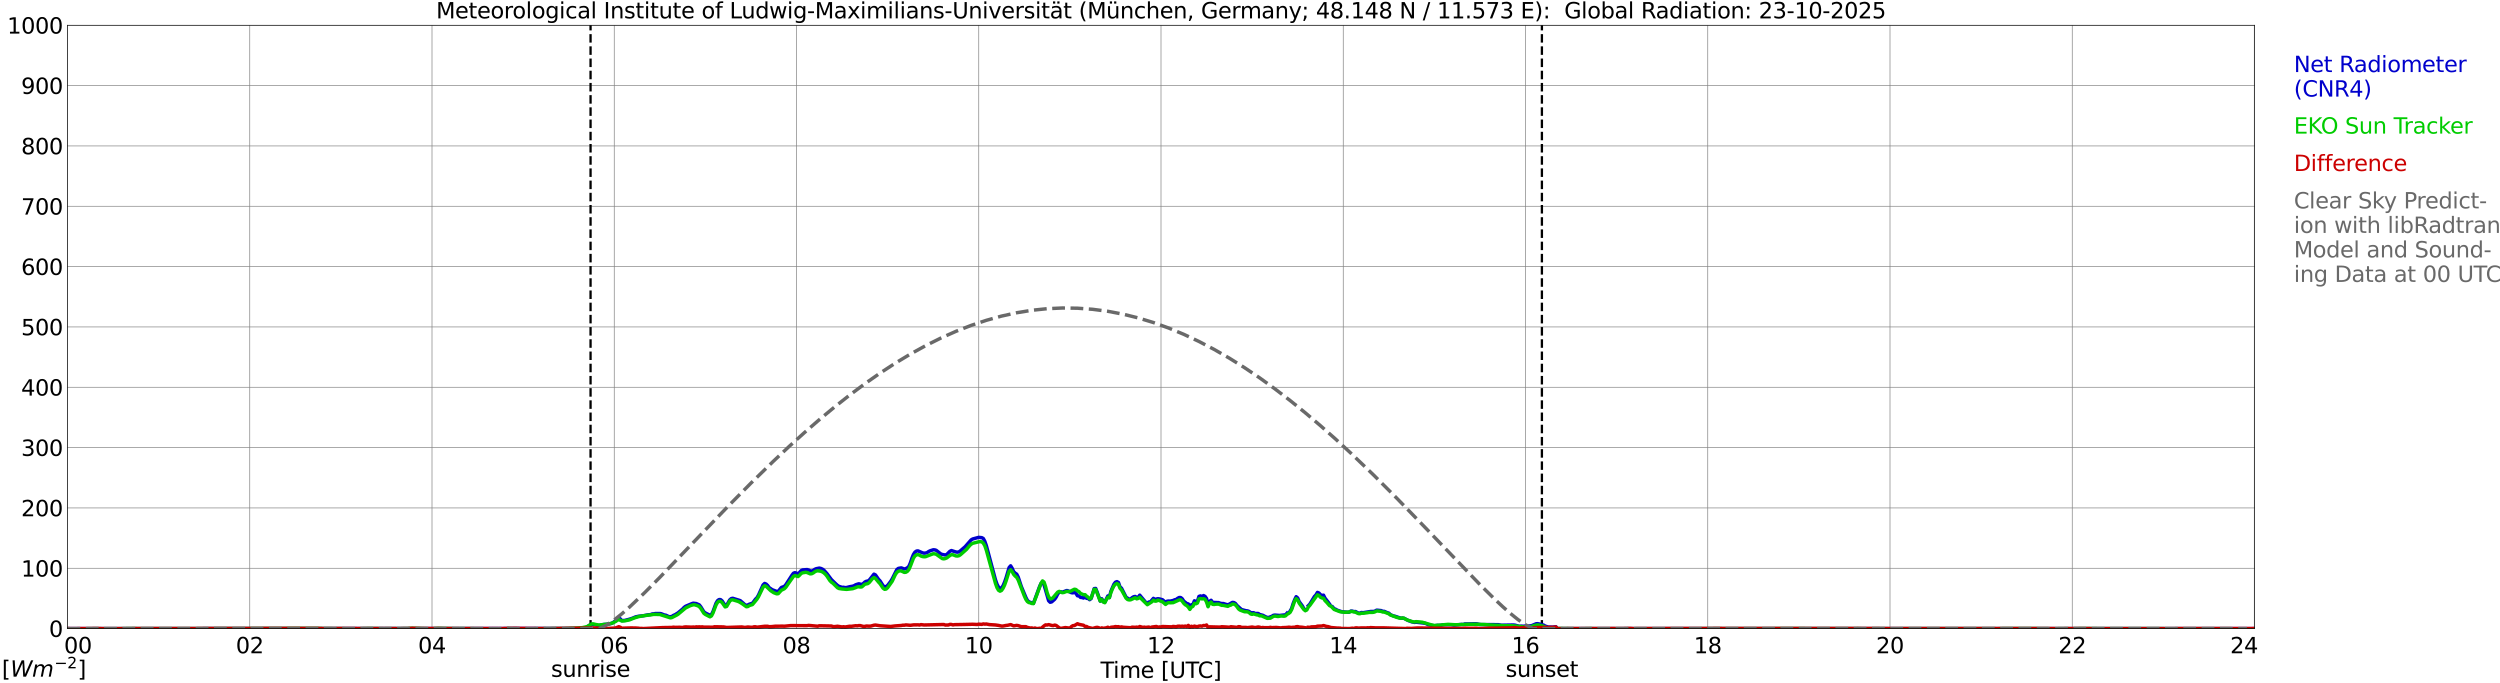 <?xml version="1.0" encoding="utf-8" standalone="no"?>
<!DOCTYPE svg PUBLIC "-//W3C//DTD SVG 1.1//EN"
  "http://www.w3.org/Graphics/SVG/1.1/DTD/svg11.dtd">
<svg xmlns:xlink="http://www.w3.org/1999/xlink" width="1085.4pt" height="296.64pt" viewBox="0 0 1085.4 296.64" xmlns="http://www.w3.org/2000/svg" version="1.1">
 <defs>
  <style type="text/css">*{stroke-linejoin: round; stroke-linecap: butt}</style>
 </defs>
 <g id="figure_1">
  <g id="patch_1">
   <path d="M 0 296.64 
L 1085.4 296.64 
L 1085.4 0 
L 0 0 
z
" style="fill: #ffffff"/>
  </g>
  <g id="axes_1">
   <g id="patch_2">
    <path d="M 29.306 272.909 
L 978.814 272.909 
L 978.814 10.976 
L 29.306 10.976 
z
" style="fill: #ffffff"/>
   </g>
   <g id="patch_3">
    <path d="M 978.814 272.909 
L 978.814 272.909 
L 978.814 10.976 
L 978.814 10.976 
z
" clip-path="url(#p0c9084dffa)" style="fill: #d3d3d3; opacity: 0.25; stroke: #d3d3d3; stroke-linejoin: miter"/>
   </g>
   <g id="matplotlib.axis_1">
    <g id="xtick_1">
     <g id="line2d_1">
      <path d="M 29.306 272.909 
L 29.306 10.976 
" clip-path="url(#p0c9084dffa)" style="fill: none; stroke: #808080; stroke-width: 0.3; stroke-linecap: square"/>
     </g>
     <g id="line2d_2"/>
     <g id="text_1">
      <!--    00 -->
      <g transform="translate(18.733 283.627) scale(0.095 -0.095)">
       <defs>
        <path id="DejaVuSans-20" transform="scale(0.016)"/>
        <path id="DejaVuSans-30" d="M 2034 4250 
Q 1547 4250 1301 3770 
Q 1056 3291 1056 2328 
Q 1056 1369 1301 889 
Q 1547 409 2034 409 
Q 2525 409 2770 889 
Q 3016 1369 3016 2328 
Q 3016 3291 2770 3770 
Q 2525 4250 2034 4250 
z
M 2034 4750 
Q 2819 4750 3233 4129 
Q 3647 3509 3647 2328 
Q 3647 1150 3233 529 
Q 2819 -91 2034 -91 
Q 1250 -91 836 529 
Q 422 1150 422 2328 
Q 422 3509 836 4129 
Q 1250 4750 2034 4750 
z
" transform="scale(0.016)"/>
       </defs>
       <use xlink:href="#DejaVuSans-20"/>
       <use xlink:href="#DejaVuSans-20" transform="translate(31.787 0)"/>
       <use xlink:href="#DejaVuSans-20" transform="translate(63.574 0)"/>
       <use xlink:href="#DejaVuSans-30" transform="translate(95.361 0)"/>
       <use xlink:href="#DejaVuSans-30" transform="translate(158.984 0)"/>
      </g>
     </g>
    </g>
    <g id="xtick_2">
     <g id="line2d_3">
      <path d="M 108.431 272.909 
L 108.431 10.976 
" clip-path="url(#p0c9084dffa)" style="fill: none; stroke: #808080; stroke-width: 0.3; stroke-linecap: square"/>
     </g>
     <g id="line2d_4"/>
     <g id="text_2">
      <!-- 02 -->
      <g transform="translate(102.387 283.627) scale(0.095 -0.095)">
       <defs>
        <path id="DejaVuSans-32" d="M 1228 531 
L 3431 531 
L 3431 0 
L 469 0 
L 469 531 
Q 828 903 1448 1529 
Q 2069 2156 2228 2338 
Q 2531 2678 2651 2914 
Q 2772 3150 2772 3378 
Q 2772 3750 2511 3984 
Q 2250 4219 1831 4219 
Q 1534 4219 1204 4116 
Q 875 4013 500 3803 
L 500 4441 
Q 881 4594 1212 4672 
Q 1544 4750 1819 4750 
Q 2544 4750 2975 4387 
Q 3406 4025 3406 3419 
Q 3406 3131 3298 2873 
Q 3191 2616 2906 2266 
Q 2828 2175 2409 1742 
Q 1991 1309 1228 531 
z
" transform="scale(0.016)"/>
       </defs>
       <use xlink:href="#DejaVuSans-30"/>
       <use xlink:href="#DejaVuSans-32" transform="translate(63.623 0)"/>
      </g>
     </g>
    </g>
    <g id="xtick_3">
     <g id="line2d_5">
      <path d="M 187.557 272.909 
L 187.557 10.976 
" clip-path="url(#p0c9084dffa)" style="fill: none; stroke: #808080; stroke-width: 0.3; stroke-linecap: square"/>
     </g>
     <g id="line2d_6"/>
     <g id="text_3">
      <!-- 04 -->
      <g transform="translate(181.513 283.627) scale(0.095 -0.095)">
       <defs>
        <path id="DejaVuSans-34" d="M 2419 4116 
L 825 1625 
L 2419 1625 
L 2419 4116 
z
M 2253 4666 
L 3047 4666 
L 3047 1625 
L 3713 1625 
L 3713 1100 
L 3047 1100 
L 3047 0 
L 2419 0 
L 2419 1100 
L 313 1100 
L 313 1709 
L 2253 4666 
z
" transform="scale(0.016)"/>
       </defs>
       <use xlink:href="#DejaVuSans-30"/>
       <use xlink:href="#DejaVuSans-34" transform="translate(63.623 0)"/>
      </g>
     </g>
    </g>
    <g id="xtick_4">
     <g id="line2d_7">
      <path d="M 266.683 272.909 
L 266.683 10.976 
" clip-path="url(#p0c9084dffa)" style="fill: none; stroke: #808080; stroke-width: 0.3; stroke-linecap: square"/>
     </g>
     <g id="line2d_8"/>
     <g id="text_4">
      <!-- 06 -->
      <g transform="translate(260.638 283.627) scale(0.095 -0.095)">
       <defs>
        <path id="DejaVuSans-36" d="M 2113 2584 
Q 1688 2584 1439 2293 
Q 1191 2003 1191 1497 
Q 1191 994 1439 701 
Q 1688 409 2113 409 
Q 2538 409 2786 701 
Q 3034 994 3034 1497 
Q 3034 2003 2786 2293 
Q 2538 2584 2113 2584 
z
M 3366 4563 
L 3366 3988 
Q 3128 4100 2886 4159 
Q 2644 4219 2406 4219 
Q 1781 4219 1451 3797 
Q 1122 3375 1075 2522 
Q 1259 2794 1537 2939 
Q 1816 3084 2150 3084 
Q 2853 3084 3261 2657 
Q 3669 2231 3669 1497 
Q 3669 778 3244 343 
Q 2819 -91 2113 -91 
Q 1303 -91 875 529 
Q 447 1150 447 2328 
Q 447 3434 972 4092 
Q 1497 4750 2381 4750 
Q 2619 4750 2861 4703 
Q 3103 4656 3366 4563 
z
" transform="scale(0.016)"/>
       </defs>
       <use xlink:href="#DejaVuSans-30"/>
       <use xlink:href="#DejaVuSans-36" transform="translate(63.623 0)"/>
      </g>
     </g>
    </g>
    <g id="xtick_5">
     <g id="line2d_9">
      <path d="M 345.808 272.909 
L 345.808 10.976 
" clip-path="url(#p0c9084dffa)" style="fill: none; stroke: #808080; stroke-width: 0.3; stroke-linecap: square"/>
     </g>
     <g id="line2d_10"/>
     <g id="text_5">
      <!-- 08 -->
      <g transform="translate(339.764 283.627) scale(0.095 -0.095)">
       <defs>
        <path id="DejaVuSans-38" d="M 2034 2216 
Q 1584 2216 1326 1975 
Q 1069 1734 1069 1313 
Q 1069 891 1326 650 
Q 1584 409 2034 409 
Q 2484 409 2743 651 
Q 3003 894 3003 1313 
Q 3003 1734 2745 1975 
Q 2488 2216 2034 2216 
z
M 1403 2484 
Q 997 2584 770 2862 
Q 544 3141 544 3541 
Q 544 4100 942 4425 
Q 1341 4750 2034 4750 
Q 2731 4750 3128 4425 
Q 3525 4100 3525 3541 
Q 3525 3141 3298 2862 
Q 3072 2584 2669 2484 
Q 3125 2378 3379 2068 
Q 3634 1759 3634 1313 
Q 3634 634 3220 271 
Q 2806 -91 2034 -91 
Q 1263 -91 848 271 
Q 434 634 434 1313 
Q 434 1759 690 2068 
Q 947 2378 1403 2484 
z
M 1172 3481 
Q 1172 3119 1398 2916 
Q 1625 2713 2034 2713 
Q 2441 2713 2670 2916 
Q 2900 3119 2900 3481 
Q 2900 3844 2670 4047 
Q 2441 4250 2034 4250 
Q 1625 4250 1398 4047 
Q 1172 3844 1172 3481 
z
" transform="scale(0.016)"/>
       </defs>
       <use xlink:href="#DejaVuSans-30"/>
       <use xlink:href="#DejaVuSans-38" transform="translate(63.623 0)"/>
      </g>
     </g>
    </g>
    <g id="xtick_6">
     <g id="line2d_11">
      <path d="M 424.934 272.909 
L 424.934 10.976 
" clip-path="url(#p0c9084dffa)" style="fill: none; stroke: #808080; stroke-width: 0.3; stroke-linecap: square"/>
     </g>
     <g id="line2d_12"/>
     <g id="text_6">
      <!-- 10 -->
      <g transform="translate(418.89 283.627) scale(0.095 -0.095)">
       <defs>
        <path id="DejaVuSans-31" d="M 794 531 
L 1825 531 
L 1825 4091 
L 703 3866 
L 703 4441 
L 1819 4666 
L 2450 4666 
L 2450 531 
L 3481 531 
L 3481 0 
L 794 0 
L 794 531 
z
" transform="scale(0.016)"/>
       </defs>
       <use xlink:href="#DejaVuSans-31"/>
       <use xlink:href="#DejaVuSans-30" transform="translate(63.623 0)"/>
      </g>
     </g>
    </g>
    <g id="xtick_7">
     <g id="line2d_13">
      <path d="M 504.06 272.909 
L 504.06 10.976 
" clip-path="url(#p0c9084dffa)" style="fill: none; stroke: #808080; stroke-width: 0.3; stroke-linecap: square"/>
     </g>
     <g id="line2d_14"/>
     <g id="text_7">
      <!-- 12 -->
      <g transform="translate(498.015 283.627) scale(0.095 -0.095)">
       <use xlink:href="#DejaVuSans-31"/>
       <use xlink:href="#DejaVuSans-32" transform="translate(63.623 0)"/>
      </g>
     </g>
    </g>
    <g id="xtick_8">
     <g id="line2d_15">
      <path d="M 583.185 272.909 
L 583.185 10.976 
" clip-path="url(#p0c9084dffa)" style="fill: none; stroke: #808080; stroke-width: 0.3; stroke-linecap: square"/>
     </g>
     <g id="line2d_16"/>
     <g id="text_8">
      <!-- 14 -->
      <g transform="translate(577.141 283.627) scale(0.095 -0.095)">
       <use xlink:href="#DejaVuSans-31"/>
       <use xlink:href="#DejaVuSans-34" transform="translate(63.623 0)"/>
      </g>
     </g>
    </g>
    <g id="xtick_9">
     <g id="line2d_17">
      <path d="M 662.311 272.909 
L 662.311 10.976 
" clip-path="url(#p0c9084dffa)" style="fill: none; stroke: #808080; stroke-width: 0.3; stroke-linecap: square"/>
     </g>
     <g id="line2d_18"/>
     <g id="text_9">
      <!-- 16 -->
      <g transform="translate(656.267 283.627) scale(0.095 -0.095)">
       <use xlink:href="#DejaVuSans-31"/>
       <use xlink:href="#DejaVuSans-36" transform="translate(63.623 0)"/>
      </g>
     </g>
    </g>
    <g id="xtick_10">
     <g id="line2d_19">
      <path d="M 741.437 272.909 
L 741.437 10.976 
" clip-path="url(#p0c9084dffa)" style="fill: none; stroke: #808080; stroke-width: 0.3; stroke-linecap: square"/>
     </g>
     <g id="line2d_20"/>
     <g id="text_10">
      <!-- 18 -->
      <g transform="translate(735.392 283.627) scale(0.095 -0.095)">
       <use xlink:href="#DejaVuSans-31"/>
       <use xlink:href="#DejaVuSans-38" transform="translate(63.623 0)"/>
      </g>
     </g>
    </g>
    <g id="xtick_11">
     <g id="line2d_21">
      <path d="M 820.562 272.909 
L 820.562 10.976 
" clip-path="url(#p0c9084dffa)" style="fill: none; stroke: #808080; stroke-width: 0.3; stroke-linecap: square"/>
     </g>
     <g id="line2d_22"/>
     <g id="text_11">
      <!-- 20 -->
      <g transform="translate(814.518 283.627) scale(0.095 -0.095)">
       <use xlink:href="#DejaVuSans-32"/>
       <use xlink:href="#DejaVuSans-30" transform="translate(63.623 0)"/>
      </g>
     </g>
    </g>
    <g id="xtick_12">
     <g id="line2d_23">
      <path d="M 899.688 272.909 
L 899.688 10.976 
" clip-path="url(#p0c9084dffa)" style="fill: none; stroke: #808080; stroke-width: 0.3; stroke-linecap: square"/>
     </g>
     <g id="line2d_24"/>
     <g id="text_12">
      <!-- 22 -->
      <g transform="translate(893.644 283.627) scale(0.095 -0.095)">
       <use xlink:href="#DejaVuSans-32"/>
       <use xlink:href="#DejaVuSans-32" transform="translate(63.623 0)"/>
      </g>
     </g>
    </g>
    <g id="xtick_13">
     <g id="line2d_25">
      <path d="M 978.814 272.909 
L 978.814 10.976 
" clip-path="url(#p0c9084dffa)" style="fill: none; stroke: #808080; stroke-width: 0.3; stroke-linecap: square"/>
     </g>
     <g id="line2d_26"/>
     <g id="text_13">
      <!-- 24    -->
      <g transform="translate(968.241 283.627) scale(0.095 -0.095)">
       <use xlink:href="#DejaVuSans-32"/>
       <use xlink:href="#DejaVuSans-34" transform="translate(63.623 0)"/>
       <use xlink:href="#DejaVuSans-20" transform="translate(127.246 0)"/>
       <use xlink:href="#DejaVuSans-20" transform="translate(159.033 0)"/>
       <use xlink:href="#DejaVuSans-20" transform="translate(190.82 0)"/>
      </g>
     </g>
    </g>
    <g id="text_14">
     <!-- Time [UTC] -->
     <g transform="translate(477.806 294.322) scale(0.095 -0.095)">
      <defs>
       <path id="DejaVuSans-54" d="M -19 4666 
L 3928 4666 
L 3928 4134 
L 2272 4134 
L 2272 0 
L 1638 0 
L 1638 4134 
L -19 4134 
L -19 4666 
z
" transform="scale(0.016)"/>
       <path id="DejaVuSans-69" d="M 603 3500 
L 1178 3500 
L 1178 0 
L 603 0 
L 603 3500 
z
M 603 4863 
L 1178 4863 
L 1178 4134 
L 603 4134 
L 603 4863 
z
" transform="scale(0.016)"/>
       <path id="DejaVuSans-6d" d="M 3328 2828 
Q 3544 3216 3844 3400 
Q 4144 3584 4550 3584 
Q 5097 3584 5394 3201 
Q 5691 2819 5691 2113 
L 5691 0 
L 5113 0 
L 5113 2094 
Q 5113 2597 4934 2840 
Q 4756 3084 4391 3084 
Q 3944 3084 3684 2787 
Q 3425 2491 3425 1978 
L 3425 0 
L 2847 0 
L 2847 2094 
Q 2847 2600 2669 2842 
Q 2491 3084 2119 3084 
Q 1678 3084 1418 2786 
Q 1159 2488 1159 1978 
L 1159 0 
L 581 0 
L 581 3500 
L 1159 3500 
L 1159 2956 
Q 1356 3278 1631 3431 
Q 1906 3584 2284 3584 
Q 2666 3584 2933 3390 
Q 3200 3197 3328 2828 
z
" transform="scale(0.016)"/>
       <path id="DejaVuSans-65" d="M 3597 1894 
L 3597 1613 
L 953 1613 
Q 991 1019 1311 708 
Q 1631 397 2203 397 
Q 2534 397 2845 478 
Q 3156 559 3463 722 
L 3463 178 
Q 3153 47 2828 -22 
Q 2503 -91 2169 -91 
Q 1331 -91 842 396 
Q 353 884 353 1716 
Q 353 2575 817 3079 
Q 1281 3584 2069 3584 
Q 2775 3584 3186 3129 
Q 3597 2675 3597 1894 
z
M 3022 2063 
Q 3016 2534 2758 2815 
Q 2500 3097 2075 3097 
Q 1594 3097 1305 2825 
Q 1016 2553 972 2059 
L 3022 2063 
z
" transform="scale(0.016)"/>
       <path id="DejaVuSans-5b" d="M 550 4863 
L 1875 4863 
L 1875 4416 
L 1125 4416 
L 1125 -397 
L 1875 -397 
L 1875 -844 
L 550 -844 
L 550 4863 
z
" transform="scale(0.016)"/>
       <path id="DejaVuSans-55" d="M 556 4666 
L 1191 4666 
L 1191 1831 
Q 1191 1081 1462 751 
Q 1734 422 2344 422 
Q 2950 422 3222 751 
Q 3494 1081 3494 1831 
L 3494 4666 
L 4128 4666 
L 4128 1753 
Q 4128 841 3676 375 
Q 3225 -91 2344 -91 
Q 1459 -91 1007 375 
Q 556 841 556 1753 
L 556 4666 
z
" transform="scale(0.016)"/>
       <path id="DejaVuSans-43" d="M 4122 4306 
L 4122 3641 
Q 3803 3938 3442 4084 
Q 3081 4231 2675 4231 
Q 1875 4231 1450 3742 
Q 1025 3253 1025 2328 
Q 1025 1406 1450 917 
Q 1875 428 2675 428 
Q 3081 428 3442 575 
Q 3803 722 4122 1019 
L 4122 359 
Q 3791 134 3420 21 
Q 3050 -91 2638 -91 
Q 1578 -91 968 557 
Q 359 1206 359 2328 
Q 359 3453 968 4101 
Q 1578 4750 2638 4750 
Q 3056 4750 3426 4639 
Q 3797 4528 4122 4306 
z
" transform="scale(0.016)"/>
       <path id="DejaVuSans-5d" d="M 1947 4863 
L 1947 -844 
L 622 -844 
L 622 -397 
L 1369 -397 
L 1369 4416 
L 622 4416 
L 622 4863 
L 1947 4863 
z
" transform="scale(0.016)"/>
      </defs>
      <use xlink:href="#DejaVuSans-54"/>
      <use xlink:href="#DejaVuSans-69" transform="translate(57.959 0)"/>
      <use xlink:href="#DejaVuSans-6d" transform="translate(85.742 0)"/>
      <use xlink:href="#DejaVuSans-65" transform="translate(183.154 0)"/>
      <use xlink:href="#DejaVuSans-20" transform="translate(244.678 0)"/>
      <use xlink:href="#DejaVuSans-5b" transform="translate(276.465 0)"/>
      <use xlink:href="#DejaVuSans-55" transform="translate(315.479 0)"/>
      <use xlink:href="#DejaVuSans-54" transform="translate(388.672 0)"/>
      <use xlink:href="#DejaVuSans-43" transform="translate(443.881 0)"/>
      <use xlink:href="#DejaVuSans-5d" transform="translate(513.705 0)"/>
     </g>
    </g>
   </g>
   <g id="matplotlib.axis_2">
    <g id="ytick_1">
     <g id="line2d_27">
      <path d="M 29.306 272.909 
L 978.814 272.909 
" clip-path="url(#p0c9084dffa)" style="fill: none; stroke: #808080; stroke-width: 0.3; stroke-linecap: square"/>
     </g>
     <g id="line2d_28"/>
     <g id="text_15">
      <!-- 0 -->
      <g transform="translate(21.261 276.518) scale(0.095 -0.095)">
       <use xlink:href="#DejaVuSans-30"/>
      </g>
     </g>
    </g>
    <g id="ytick_2">
     <g id="line2d_29">
      <path d="M 29.306 246.715 
L 978.814 246.715 
" clip-path="url(#p0c9084dffa)" style="fill: none; stroke: #808080; stroke-width: 0.3; stroke-linecap: square"/>
     </g>
     <g id="line2d_30"/>
     <g id="text_16">
      <!-- 100 -->
      <g transform="translate(9.173 250.325) scale(0.095 -0.095)">
       <use xlink:href="#DejaVuSans-31"/>
       <use xlink:href="#DejaVuSans-30" transform="translate(63.623 0)"/>
       <use xlink:href="#DejaVuSans-30" transform="translate(127.246 0)"/>
      </g>
     </g>
    </g>
    <g id="ytick_3">
     <g id="line2d_31">
      <path d="M 29.306 220.522 
L 978.814 220.522 
" clip-path="url(#p0c9084dffa)" style="fill: none; stroke: #808080; stroke-width: 0.3; stroke-linecap: square"/>
     </g>
     <g id="line2d_32"/>
     <g id="text_17">
      <!-- 200 -->
      <g transform="translate(9.173 224.131) scale(0.095 -0.095)">
       <use xlink:href="#DejaVuSans-32"/>
       <use xlink:href="#DejaVuSans-30" transform="translate(63.623 0)"/>
       <use xlink:href="#DejaVuSans-30" transform="translate(127.246 0)"/>
      </g>
     </g>
    </g>
    <g id="ytick_4">
     <g id="line2d_33">
      <path d="M 29.306 194.329 
L 978.814 194.329 
" clip-path="url(#p0c9084dffa)" style="fill: none; stroke: #808080; stroke-width: 0.3; stroke-linecap: square"/>
     </g>
     <g id="line2d_34"/>
     <g id="text_18">
      <!-- 300 -->
      <g transform="translate(9.173 197.938) scale(0.095 -0.095)">
       <defs>
        <path id="DejaVuSans-33" d="M 2597 2516 
Q 3050 2419 3304 2112 
Q 3559 1806 3559 1356 
Q 3559 666 3084 287 
Q 2609 -91 1734 -91 
Q 1441 -91 1130 -33 
Q 819 25 488 141 
L 488 750 
Q 750 597 1062 519 
Q 1375 441 1716 441 
Q 2309 441 2620 675 
Q 2931 909 2931 1356 
Q 2931 1769 2642 2001 
Q 2353 2234 1838 2234 
L 1294 2234 
L 1294 2753 
L 1863 2753 
Q 2328 2753 2575 2939 
Q 2822 3125 2822 3475 
Q 2822 3834 2567 4026 
Q 2313 4219 1838 4219 
Q 1578 4219 1281 4162 
Q 984 4106 628 3988 
L 628 4550 
Q 988 4650 1302 4700 
Q 1616 4750 1894 4750 
Q 2613 4750 3031 4423 
Q 3450 4097 3450 3541 
Q 3450 3153 3228 2886 
Q 3006 2619 2597 2516 
z
" transform="scale(0.016)"/>
       </defs>
       <use xlink:href="#DejaVuSans-33"/>
       <use xlink:href="#DejaVuSans-30" transform="translate(63.623 0)"/>
       <use xlink:href="#DejaVuSans-30" transform="translate(127.246 0)"/>
      </g>
     </g>
    </g>
    <g id="ytick_5">
     <g id="line2d_35">
      <path d="M 29.306 168.136 
L 978.814 168.136 
" clip-path="url(#p0c9084dffa)" style="fill: none; stroke: #808080; stroke-width: 0.3; stroke-linecap: square"/>
     </g>
     <g id="line2d_36"/>
     <g id="text_19">
      <!-- 400 -->
      <g transform="translate(9.173 171.745) scale(0.095 -0.095)">
       <use xlink:href="#DejaVuSans-34"/>
       <use xlink:href="#DejaVuSans-30" transform="translate(63.623 0)"/>
       <use xlink:href="#DejaVuSans-30" transform="translate(127.246 0)"/>
      </g>
     </g>
    </g>
    <g id="ytick_6">
     <g id="line2d_37">
      <path d="M 29.306 141.942 
L 978.814 141.942 
" clip-path="url(#p0c9084dffa)" style="fill: none; stroke: #808080; stroke-width: 0.3; stroke-linecap: square"/>
     </g>
     <g id="line2d_38"/>
     <g id="text_20">
      <!-- 500 -->
      <g transform="translate(9.173 145.551) scale(0.095 -0.095)">
       <defs>
        <path id="DejaVuSans-35" d="M 691 4666 
L 3169 4666 
L 3169 4134 
L 1269 4134 
L 1269 2991 
Q 1406 3038 1543 3061 
Q 1681 3084 1819 3084 
Q 2600 3084 3056 2656 
Q 3513 2228 3513 1497 
Q 3513 744 3044 326 
Q 2575 -91 1722 -91 
Q 1428 -91 1123 -41 
Q 819 9 494 109 
L 494 744 
Q 775 591 1075 516 
Q 1375 441 1709 441 
Q 2250 441 2565 725 
Q 2881 1009 2881 1497 
Q 2881 1984 2565 2268 
Q 2250 2553 1709 2553 
Q 1456 2553 1204 2497 
Q 953 2441 691 2322 
L 691 4666 
z
" transform="scale(0.016)"/>
       </defs>
       <use xlink:href="#DejaVuSans-35"/>
       <use xlink:href="#DejaVuSans-30" transform="translate(63.623 0)"/>
       <use xlink:href="#DejaVuSans-30" transform="translate(127.246 0)"/>
      </g>
     </g>
    </g>
    <g id="ytick_7">
     <g id="line2d_39">
      <path d="M 29.306 115.749 
L 978.814 115.749 
" clip-path="url(#p0c9084dffa)" style="fill: none; stroke: #808080; stroke-width: 0.3; stroke-linecap: square"/>
     </g>
     <g id="line2d_40"/>
     <g id="text_21">
      <!-- 600 -->
      <g transform="translate(9.173 119.358) scale(0.095 -0.095)">
       <use xlink:href="#DejaVuSans-36"/>
       <use xlink:href="#DejaVuSans-30" transform="translate(63.623 0)"/>
       <use xlink:href="#DejaVuSans-30" transform="translate(127.246 0)"/>
      </g>
     </g>
    </g>
    <g id="ytick_8">
     <g id="line2d_41">
      <path d="M 29.306 89.556 
L 978.814 89.556 
" clip-path="url(#p0c9084dffa)" style="fill: none; stroke: #808080; stroke-width: 0.3; stroke-linecap: square"/>
     </g>
     <g id="line2d_42"/>
     <g id="text_22">
      <!-- 700 -->
      <g transform="translate(9.173 93.165) scale(0.095 -0.095)">
       <defs>
        <path id="DejaVuSans-37" d="M 525 4666 
L 3525 4666 
L 3525 4397 
L 1831 0 
L 1172 0 
L 2766 4134 
L 525 4134 
L 525 4666 
z
" transform="scale(0.016)"/>
       </defs>
       <use xlink:href="#DejaVuSans-37"/>
       <use xlink:href="#DejaVuSans-30" transform="translate(63.623 0)"/>
       <use xlink:href="#DejaVuSans-30" transform="translate(127.246 0)"/>
      </g>
     </g>
    </g>
    <g id="ytick_9">
     <g id="line2d_43">
      <path d="M 29.306 63.362 
L 978.814 63.362 
" clip-path="url(#p0c9084dffa)" style="fill: none; stroke: #808080; stroke-width: 0.3; stroke-linecap: square"/>
     </g>
     <g id="line2d_44"/>
     <g id="text_23">
      <!-- 800 -->
      <g transform="translate(9.173 66.972) scale(0.095 -0.095)">
       <use xlink:href="#DejaVuSans-38"/>
       <use xlink:href="#DejaVuSans-30" transform="translate(63.623 0)"/>
       <use xlink:href="#DejaVuSans-30" transform="translate(127.246 0)"/>
      </g>
     </g>
    </g>
    <g id="ytick_10">
     <g id="line2d_45">
      <path d="M 29.306 37.169 
L 978.814 37.169 
" clip-path="url(#p0c9084dffa)" style="fill: none; stroke: #808080; stroke-width: 0.3; stroke-linecap: square"/>
     </g>
     <g id="line2d_46"/>
     <g id="text_24">
      <!-- 900 -->
      <g transform="translate(9.173 40.778) scale(0.095 -0.095)">
       <defs>
        <path id="DejaVuSans-39" d="M 703 97 
L 703 672 
Q 941 559 1184 500 
Q 1428 441 1663 441 
Q 2288 441 2617 861 
Q 2947 1281 2994 2138 
Q 2813 1869 2534 1725 
Q 2256 1581 1919 1581 
Q 1219 1581 811 2004 
Q 403 2428 403 3163 
Q 403 3881 828 4315 
Q 1253 4750 1959 4750 
Q 2769 4750 3195 4129 
Q 3622 3509 3622 2328 
Q 3622 1225 3098 567 
Q 2575 -91 1691 -91 
Q 1453 -91 1209 -44 
Q 966 3 703 97 
z
M 1959 2075 
Q 2384 2075 2632 2365 
Q 2881 2656 2881 3163 
Q 2881 3666 2632 3958 
Q 2384 4250 1959 4250 
Q 1534 4250 1286 3958 
Q 1038 3666 1038 3163 
Q 1038 2656 1286 2365 
Q 1534 2075 1959 2075 
z
" transform="scale(0.016)"/>
       </defs>
       <use xlink:href="#DejaVuSans-39"/>
       <use xlink:href="#DejaVuSans-30" transform="translate(63.623 0)"/>
       <use xlink:href="#DejaVuSans-30" transform="translate(127.246 0)"/>
      </g>
     </g>
    </g>
    <g id="ytick_11">
     <g id="line2d_47">
      <path d="M 29.306 10.976 
L 978.814 10.976 
" clip-path="url(#p0c9084dffa)" style="fill: none; stroke: #808080; stroke-width: 0.3; stroke-linecap: square"/>
     </g>
     <g id="line2d_48"/>
     <g id="text_25">
      <!-- 1000 -->
      <g transform="translate(3.128 14.585) scale(0.095 -0.095)">
       <use xlink:href="#DejaVuSans-31"/>
       <use xlink:href="#DejaVuSans-30" transform="translate(63.623 0)"/>
       <use xlink:href="#DejaVuSans-30" transform="translate(127.246 0)"/>
       <use xlink:href="#DejaVuSans-30" transform="translate(190.869 0)"/>
      </g>
     </g>
    </g>
   </g>
   <g id="line2d_49">
    <path d="M 256.396 272.909 
L 256.396 10.976 
" clip-path="url(#p0c9084dffa)" style="fill: none; stroke-dasharray: 3.7,1.6; stroke-dashoffset: 0; stroke: #000000"/>
   </g>
   <g id="line2d_50">
    <path d="M 669.432 272.909 
L 669.432 10.976 
" clip-path="url(#p0c9084dffa)" style="fill: none; stroke-dasharray: 3.7,1.6; stroke-dashoffset: 0; stroke: #000000"/>
   </g>
   <g id="line2d_51">
    <path d="M 29.306 272.909 
L 251.517 272.859 
L 252.176 272.778 
L 252.836 272.817 
L 254.155 272.555 
L 254.814 272.312 
L 256.133 271.358 
L 256.792 271.156 
L 258.111 271.217 
L 259.43 271.542 
L 260.089 271.581 
L 261.408 271.259 
L 262.067 271.115 
L 263.386 271.054 
L 264.705 270.792 
L 265.364 270.69 
L 266.023 270.386 
L 267.342 269.475 
L 268.661 268.199 
L 269.32 268.726 
L 269.98 269.454 
L 271.298 269.354 
L 273.277 268.828 
L 274.595 268.401 
L 275.914 267.835 
L 277.233 267.55 
L 279.211 267.348 
L 281.189 266.963 
L 282.508 266.821 
L 283.167 266.539 
L 283.827 266.518 
L 284.486 266.376 
L 286.464 266.355 
L 287.124 266.476 
L 288.442 267.002 
L 289.102 267.104 
L 290.42 267.733 
L 291.08 267.754 
L 291.739 267.613 
L 292.399 267.165 
L 293.058 266.903 
L 294.377 266.072 
L 296.355 264.412 
L 297.014 263.702 
L 297.674 263.215 
L 300.311 262.101 
L 300.971 261.879 
L 302.289 262.041 
L 303.608 262.628 
L 304.267 263.458 
L 305.586 265.627 
L 306.246 266.133 
L 308.224 267.125 
L 308.883 266.842 
L 309.543 265.546 
L 310.861 261.918 
L 311.521 260.805 
L 312.18 260.299 
L 312.839 260.318 
L 313.499 260.865 
L 314.818 262.89 
L 315.477 262.811 
L 316.796 260.48 
L 317.455 259.893 
L 318.114 259.752 
L 319.433 260.155 
L 320.752 260.561 
L 321.411 260.784 
L 322.73 261.918 
L 323.39 262.526 
L 324.049 262.811 
L 324.708 262.649 
L 325.368 262.303 
L 326.686 261.918 
L 328.005 260.137 
L 328.665 259.487 
L 329.324 258.332 
L 331.302 253.937 
L 331.961 253.308 
L 332.621 253.573 
L 333.28 254.22 
L 333.94 255.131 
L 335.258 256.025 
L 336.577 256.53 
L 337.236 256.774 
L 337.896 256.713 
L 339.215 255.071 
L 340.533 254.587 
L 341.193 253.835 
L 343.83 249.743 
L 344.49 248.853 
L 345.149 248.63 
L 346.468 249.055 
L 347.127 248.549 
L 347.787 247.779 
L 348.446 247.433 
L 350.424 247.292 
L 351.083 247.475 
L 351.743 247.839 
L 352.402 247.962 
L 353.062 247.658 
L 353.721 247.192 
L 354.38 246.907 
L 355.699 246.645 
L 356.359 246.786 
L 357.018 247.069 
L 357.677 247.514 
L 358.996 248.994 
L 360.974 251.648 
L 362.952 253.573 
L 363.612 254.16 
L 364.271 254.587 
L 365.59 254.99 
L 366.249 254.972 
L 366.909 255.113 
L 367.568 255.071 
L 368.887 254.728 
L 370.206 254.505 
L 370.865 254.262 
L 371.524 253.877 
L 372.843 253.45 
L 374.162 253.754 
L 374.821 253.35 
L 375.481 252.701 
L 376.14 252.358 
L 376.799 252.297 
L 377.459 251.789 
L 379.437 249.277 
L 380.096 249.602 
L 381.415 251.506 
L 382.074 252.195 
L 383.393 254.283 
L 384.053 254.767 
L 384.712 254.668 
L 385.371 254.16 
L 386.69 252.418 
L 387.349 251.344 
L 389.328 247.355 
L 389.987 246.786 
L 391.306 246.543 
L 392.624 247.051 
L 393.284 246.846 
L 393.943 246.522 
L 394.603 245.875 
L 395.262 244.335 
L 395.921 242.349 
L 396.581 240.73 
L 397.24 239.717 
L 397.899 239.25 
L 398.559 239.169 
L 400.537 240.02 
L 401.196 240.162 
L 401.856 240.102 
L 402.515 239.918 
L 403.175 239.452 
L 403.834 239.13 
L 405.153 238.703 
L 405.812 238.724 
L 406.471 238.926 
L 408.45 240.487 
L 409.109 240.73 
L 410.428 240.953 
L 411.087 240.688 
L 412.406 239.353 
L 413.065 239.028 
L 415.043 239.656 
L 415.703 239.738 
L 416.362 239.594 
L 417.022 239.109 
L 418.34 237.954 
L 419 237.385 
L 421.637 234.389 
L 422.297 234.004 
L 424.934 233.294 
L 426.253 233.435 
L 426.912 233.781 
L 427.572 235.018 
L 428.231 236.901 
L 431.528 249.238 
L 432.187 251.708 
L 432.847 253.612 
L 433.506 254.89 
L 434.165 255.417 
L 434.825 255.255 
L 435.484 254.301 
L 436.144 252.743 
L 436.803 250.859 
L 438.122 246.38 
L 438.781 245.652 
L 439.44 246.726 
L 440.1 248.203 
L 440.759 248.832 
L 441.419 249.277 
L 442.078 250.574 
L 443.397 254.605 
L 445.375 259.346 
L 446.034 260.642 
L 446.694 261.292 
L 448.672 261.978 
L 451.309 254.767 
L 451.969 253.308 
L 452.628 252.884 
L 453.287 253.916 
L 455.266 260.805 
L 455.925 261.473 
L 456.584 261.331 
L 457.903 260.176 
L 458.563 259.204 
L 459.222 257.866 
L 459.881 257.099 
L 460.541 256.915 
L 461.2 257.117 
L 463.178 256.368 
L 463.838 256.572 
L 464.497 257.017 
L 465.156 257.321 
L 465.816 257.402 
L 466.475 257.138 
L 467.134 257.625 
L 467.794 258.657 
L 468.453 258.717 
L 469.113 259.367 
L 469.772 259.427 
L 470.431 259.65 
L 471.091 259.102 
L 471.75 259.77 
L 472.409 259.812 
L 473.069 260.36 
L 473.728 259.872 
L 475.047 255.558 
L 475.706 255.477 
L 476.366 257.138 
L 477.685 260.967 
L 478.344 259.954 
L 479.003 261.229 
L 479.663 261.434 
L 480.981 258.738 
L 481.641 259.448 
L 482.3 256.732 
L 483.619 253.654 
L 484.278 252.764 
L 484.938 252.52 
L 485.597 252.905 
L 486.256 254.809 
L 486.916 255.375 
L 488.894 259.286 
L 490.213 260.137 
L 490.872 260.035 
L 491.532 259.466 
L 492.191 259.084 
L 492.85 258.961 
L 493.51 259.346 
L 494.169 259.286 
L 494.828 258.395 
L 497.466 261.554 
L 498.125 261.939 
L 498.785 261.371 
L 499.444 261.31 
L 500.763 259.791 
L 501.422 260.218 
L 502.741 259.933 
L 503.4 260.035 
L 504.719 260.378 
L 506.038 261.533 
L 506.697 261.028 
L 507.357 260.946 
L 508.016 260.988 
L 509.335 260.703 
L 509.994 260.399 
L 510.654 260.257 
L 511.313 259.752 
L 511.972 259.406 
L 512.632 259.427 
L 513.291 259.975 
L 513.95 261.007 
L 515.269 262.041 
L 515.929 262.204 
L 516.588 264.045 
L 517.247 262.568 
L 517.907 262.486 
L 518.566 260.844 
L 519.226 261.229 
L 519.885 260.967 
L 520.544 258.94 
L 521.204 258.717 
L 521.863 258.982 
L 522.522 258.576 
L 523.182 258.922 
L 523.841 259.851 
L 524.501 262.932 
L 525.16 261.067 
L 525.819 260.622 
L 526.479 261.533 
L 529.116 261.635 
L 529.776 261.9 
L 530.435 262.02 
L 531.094 262.02 
L 532.413 262.426 
L 533.073 262.568 
L 533.732 262.303 
L 535.051 261.533 
L 535.71 261.596 
L 536.369 261.999 
L 537.029 262.851 
L 538.348 264.045 
L 539.007 264.634 
L 540.985 265.161 
L 541.644 265.221 
L 542.304 265.465 
L 542.963 265.949 
L 543.623 266.051 
L 544.282 266.012 
L 544.941 266.355 
L 546.26 266.334 
L 546.919 266.801 
L 548.238 267.125 
L 549.557 267.814 
L 550.216 268.076 
L 550.876 268.058 
L 552.195 267.571 
L 552.854 267.146 
L 553.513 267.044 
L 555.491 267.207 
L 558.129 266.924 
L 558.788 266.193 
M 560.107 265.302 
L 560.766 264.186 
L 561.426 262.06 
L 562.085 260.399 
L 562.745 259.063 
L 563.404 259.629 
L 564.063 261.211 
L 565.382 262.992 
L 566.042 264.147 
L 566.701 264.776 
M 568.02 262.971 
L 568.679 262.282 
L 570.657 259.003 
L 571.317 258.314 
L 571.976 257.198 
L 572.635 257.463 
L 573.295 258.191 
L 573.954 258.495 
L 574.613 258.395 
L 575.273 259.71 
L 576.592 261.392 
L 577.251 262.303 
M 578.57 263.518 
L 579.229 264.268 
L 579.889 264.511 
L 580.548 264.917 
L 582.526 265.585 
L 585.164 265.829 
L 585.823 265.727 
L 586.482 265.302 
L 587.142 265.323 
L 587.801 265.546 
L 588.46 265.483 
L 589.779 266.193 
L 590.439 266.172 
L 591.098 265.91 
L 591.757 266.012 
L 595.054 265.483 
L 596.373 265.483 
L 597.032 265.281 
L 597.692 264.896 
L 599.67 265.098 
L 600.329 265.423 
L 600.989 265.423 
L 602.307 266.012 
L 602.967 266.193 
L 603.626 266.861 
L 604.945 267.408 
L 605.604 267.531 
L 608.242 268.422 
L 608.901 268.362 
L 609.561 268.443 
L 611.539 269.475 
L 612.198 269.658 
L 612.858 269.962 
L 614.176 270.224 
L 614.836 270.143 
L 618.133 270.507 
L 618.792 270.63 
L 619.451 270.874 
L 620.111 271.259 
L 622.748 271.683 
L 624.067 271.5 
L 625.386 271.542 
L 626.705 271.217 
L 630.001 271.217 
L 631.32 271.418 
L 634.617 271.075 
L 635.276 271.177 
L 635.936 270.892 
L 637.914 270.874 
L 640.552 270.811 
L 641.211 270.853 
L 642.53 271.156 
L 650.442 271.196 
L 651.761 271.439 
L 657.036 271.34 
L 657.695 271.4 
L 659.674 271.927 
L 660.333 271.845 
L 661.652 271.866 
L 662.311 271.764 
L 662.97 271.885 
L 664.949 271.644 
L 666.927 270.811 
L 667.586 270.771 
L 668.905 271.036 
L 670.224 271.418 
L 670.883 271.824 
L 672.202 272.23 
L 674.18 272.27 
L 675.499 272.107 
L 676.158 272.909 
L 978.154 272.909 
L 978.154 272.909 
" clip-path="url(#p0c9084dffa)" style="fill: none; stroke: #0000cc; stroke-width: 1.5; stroke-linecap: square"/>
   </g>
   <g id="line2d_52">
    <path d="M 28.646 272.97 
L 52.384 272.927 
L 55.022 272.892 
L 58.319 272.87 
L 60.297 272.919 
L 88.65 272.904 
L 137.444 272.814 
L 138.763 272.841 
L 140.741 272.887 
L 142.719 272.886 
L 155.247 272.956 
L 157.885 272.884 
L 160.523 272.849 
L 166.457 272.925 
L 173.051 272.915 
L 177.007 272.872 
L 178.985 272.769 
L 186.898 272.965 
L 188.876 272.88 
L 190.195 272.806 
L 197.448 272.903 
L 200.745 272.891 
L 217.889 273.005 
L 219.207 273.092 
L 220.526 272.833 
L 221.845 272.933 
L 225.801 272.999 
L 241.626 272.879 
L 245.583 272.869 
L 248.22 272.77 
L 249.539 272.723 
L 252.836 272.497 
L 254.814 272.075 
L 256.792 270.893 
L 257.451 270.852 
L 258.77 271.145 
L 260.089 271.37 
L 264.705 270.846 
L 266.023 270.437 
L 267.342 269.777 
L 268.002 269.315 
L 268.661 269.01 
L 269.98 269.622 
L 271.298 269.534 
L 273.277 269.137 
L 275.255 268.336 
L 277.233 267.727 
L 279.211 267.365 
L 280.53 267.19 
L 283.167 266.853 
L 283.827 266.736 
L 286.464 266.788 
L 287.783 267.216 
L 291.08 268.254 
L 291.739 268.112 
L 293.717 267.096 
L 294.377 266.693 
L 297.674 263.946 
L 299.652 262.973 
L 300.971 262.567 
L 301.63 262.591 
L 302.949 263.008 
L 303.608 263.394 
L 304.267 264.158 
L 305.586 266.264 
L 306.246 266.769 
L 308.224 267.806 
L 308.883 267.428 
L 309.543 266.159 
L 310.861 262.677 
L 311.521 261.54 
L 312.18 261.011 
L 312.839 261.065 
L 313.499 261.605 
L 314.818 263.495 
L 315.477 263.306 
L 316.796 261.025 
L 317.455 260.487 
L 318.114 260.405 
L 320.093 260.997 
L 320.752 261.229 
L 322.071 262.006 
L 324.049 263.428 
L 324.708 263.341 
L 325.368 262.892 
L 326.686 262.487 
L 328.005 260.919 
L 328.665 260.103 
L 329.324 259.038 
L 331.302 254.935 
L 331.961 254.313 
L 332.621 254.553 
L 334.599 256.452 
L 335.918 257.327 
L 337.236 257.83 
L 337.896 257.735 
L 339.215 256.274 
L 340.533 255.616 
L 341.193 254.947 
L 342.512 253.041 
L 344.49 250.23 
L 345.149 249.886 
L 346.468 250.325 
L 347.127 249.75 
L 347.787 249.01 
L 348.446 248.685 
L 349.765 248.478 
L 350.424 248.57 
L 351.743 249.152 
L 352.402 249.091 
L 353.062 248.761 
L 353.721 248.273 
L 354.38 247.933 
L 355.04 247.814 
L 356.359 248.008 
L 357.018 248.28 
L 357.677 248.702 
L 358.337 249.296 
L 358.996 250.082 
L 360.315 252.089 
L 360.974 252.767 
L 361.634 253.225 
L 363.612 255.179 
L 364.271 255.514 
L 365.59 255.713 
L 367.568 255.887 
L 370.206 255.587 
L 371.524 255.121 
L 372.184 254.815 
L 372.843 254.746 
L 373.502 254.868 
L 374.162 254.816 
L 375.481 253.65 
L 376.799 253.368 
L 377.459 252.839 
L 378.777 251.216 
L 379.437 250.746 
L 380.096 251.142 
L 381.415 252.722 
L 382.074 253.427 
L 383.393 255.372 
L 384.053 255.84 
L 384.712 255.752 
L 385.371 255.166 
L 387.349 252.371 
L 388.668 249.572 
L 389.328 248.557 
L 389.987 248.052 
L 390.646 247.829 
L 391.306 247.892 
L 392.624 248.512 
L 393.284 248.446 
L 393.943 248.055 
L 394.603 247.285 
L 395.262 245.763 
L 396.581 242.337 
L 397.24 241.355 
L 397.899 240.896 
L 398.559 240.802 
L 399.218 241.018 
L 399.878 241.42 
L 400.537 241.642 
L 401.196 241.729 
L 401.856 241.683 
L 405.153 240.411 
L 405.812 240.468 
L 406.471 240.644 
L 409.109 242.525 
L 409.768 242.626 
L 410.428 242.49 
L 411.087 242.201 
L 412.406 241.181 
L 413.065 240.826 
L 413.725 240.849 
L 415.043 241.366 
L 415.703 241.414 
L 416.362 241.25 
L 417.022 240.821 
L 419.659 238.481 
L 420.978 236.882 
L 421.637 236.283 
L 422.297 235.88 
L 424.934 235.224 
L 425.593 235.155 
L 426.253 235.257 
L 426.912 235.814 
L 427.572 236.947 
L 428.231 238.893 
L 432.187 253.277 
L 432.847 255.115 
L 433.506 256.271 
L 434.165 256.668 
L 434.825 256.355 
L 435.484 255.411 
L 436.144 254.031 
L 436.803 252.226 
L 438.122 247.999 
L 438.781 247.4 
L 439.44 248.177 
L 440.1 249.375 
L 440.759 250.122 
L 441.419 250.67 
L 442.078 251.858 
L 444.716 258.724 
L 445.375 260.193 
L 446.034 261.165 
L 446.694 261.616 
L 447.353 261.749 
L 448.012 262.028 
L 448.672 262.047 
L 449.991 258.658 
L 451.969 253.248 
L 452.628 252.205 
L 453.287 252.728 
L 453.947 254.711 
L 454.606 257.265 
L 455.266 259.075 
L 455.925 259.97 
L 456.584 259.951 
L 457.244 259.416 
L 459.222 257.06 
L 459.881 256.746 
L 461.2 257.326 
L 461.859 257.229 
L 463.178 256.731 
L 463.838 256.854 
L 464.497 256.811 
L 466.475 255.808 
L 467.134 255.943 
L 467.794 256.541 
L 468.453 256.879 
L 469.113 257.639 
L 470.431 258.205 
L 471.091 258.184 
L 471.75 258.848 
L 472.409 259.289 
L 473.069 260.043 
L 473.728 259.653 
L 475.047 255.848 
L 475.706 255.926 
L 477.685 260.97 
L 478.344 260.266 
L 479.003 261.367 
L 479.663 261.675 
L 480.322 260.354 
L 480.981 259.339 
L 481.641 259.485 
L 482.3 257.309 
L 482.96 255.674 
L 483.619 254.358 
L 484.278 253.652 
L 484.938 253.315 
L 485.597 253.743 
L 486.256 255.4 
L 486.916 256.129 
L 488.894 259.702 
L 489.553 260.301 
L 490.213 260.463 
L 490.872 260.415 
L 492.85 259.511 
L 493.51 259.997 
L 494.169 259.802 
L 494.828 259.298 
L 498.125 262.537 
L 499.444 261.691 
L 500.103 261.273 
L 500.763 260.559 
L 501.422 261.008 
L 502.082 260.962 
L 502.741 260.534 
L 504.719 261.284 
L 506.038 262.425 
L 506.697 261.91 
L 507.357 261.624 
L 508.016 261.708 
L 509.335 261.644 
L 511.972 260.467 
L 512.632 260.393 
L 513.291 261.026 
L 513.95 261.946 
L 514.61 262.577 
L 515.269 262.941 
L 515.929 263.593 
L 516.588 264.578 
L 517.247 263.584 
L 517.907 263.274 
L 518.566 261.932 
L 519.226 262.134 
L 519.885 261.809 
L 520.544 260.026 
L 521.204 259.867 
L 521.863 260.021 
L 522.522 259.936 
L 523.182 260.186 
L 523.841 261.424 
L 524.501 263.42 
L 525.16 261.842 
L 525.819 261.397 
L 526.479 262.377 
L 527.138 262.432 
L 527.797 262.317 
L 529.116 262.287 
L 530.435 262.828 
L 531.094 262.826 
L 533.073 263.247 
L 533.732 262.884 
L 534.391 262.711 
L 535.051 262.233 
L 535.71 262.275 
L 536.369 262.622 
L 537.029 263.383 
L 537.688 264.336 
L 538.348 264.854 
L 539.666 265.362 
L 540.326 265.589 
L 541.644 265.644 
L 542.304 265.968 
L 542.963 266.551 
L 543.623 266.729 
L 544.282 266.534 
L 545.601 266.945 
L 546.26 267.038 
L 546.919 267.395 
L 547.579 267.336 
L 550.216 268.479 
L 551.535 268.388 
L 552.854 267.616 
L 553.513 267.473 
L 554.832 267.666 
L 556.151 267.442 
L 557.47 267.537 
L 558.129 267.386 
L 558.788 266.711 
L 559.448 266.385 
L 560.107 265.859 
L 560.766 264.668 
L 562.085 260.97 
L 562.745 259.875 
L 563.404 260.498 
L 564.063 261.884 
L 566.042 264.596 
L 566.701 265.146 
L 567.36 264.832 
L 568.02 263.546 
L 568.679 262.83 
L 571.976 258.25 
L 572.635 258.547 
L 573.295 259.31 
L 573.954 259.617 
L 574.613 259.725 
L 575.273 260.783 
L 575.932 261.434 
L 577.251 262.963 
L 577.91 263.245 
L 579.229 264.605 
L 581.867 265.609 
L 583.185 265.737 
L 583.845 265.846 
L 585.823 265.711 
L 586.482 265.434 
L 587.801 265.624 
L 588.46 265.782 
L 589.779 266.404 
L 590.439 266.453 
L 591.098 266.207 
L 591.757 266.256 
L 593.736 266.007 
L 594.395 265.875 
L 595.714 265.894 
L 596.373 265.816 
L 597.032 265.609 
L 597.692 265.237 
L 599.67 265.451 
L 600.329 265.714 
L 600.989 265.731 
L 602.967 266.49 
L 603.626 266.974 
L 606.264 267.991 
L 607.582 268.351 
L 608.242 268.417 
L 608.901 268.273 
L 609.561 268.412 
L 610.879 269.153 
L 613.517 269.995 
L 614.176 270.013 
L 614.836 269.893 
L 617.473 270.138 
L 621.429 271.292 
L 622.748 271.57 
L 624.726 271.423 
L 628.683 271.066 
L 631.98 271.251 
L 637.255 271.036 
L 641.211 271.019 
L 643.189 271.108 
L 644.508 271.14 
L 646.486 271.312 
L 649.123 271.452 
L 650.442 271.488 
L 653.08 271.656 
L 655.058 271.657 
L 656.377 271.649 
L 662.311 272.242 
L 664.289 272.061 
L 664.949 271.981 
L 666.267 271.535 
L 667.586 271.303 
L 668.905 271.53 
L 669.564 271.682 
L 671.542 272.58 
L 672.861 272.799 
L 686.049 272.958 
L 690.664 272.889 
L 691.983 272.93 
L 699.896 272.953 
L 755.284 272.912 
L 756.602 272.909 
L 761.878 272.914 
L 780.34 272.875 
L 782.318 272.894 
L 786.275 272.9 
L 791.55 272.913 
L 801.44 272.916 
L 806.715 272.893 
L 808.694 272.938 
L 818.584 272.906 
L 820.562 272.937 
L 823.2 272.926 
L 860.785 272.901 
L 864.741 272.912 
L 867.378 272.931 
L 869.357 272.893 
L 873.313 272.89 
L 883.863 272.891 
L 890.457 272.933 
L 895.072 272.921 
L 900.347 272.927 
L 902.985 272.888 
L 978.154 272.963 
L 978.154 272.963 
" clip-path="url(#p0c9084dffa)" style="fill: none; stroke: #00cc00; stroke-width: 1.5; stroke-linecap: square"/>
   </g>
   <g id="line2d_53">
    <path d="M 29.306 272.852 
L 30.625 272.908 
L 42.493 272.856 
L 44.472 272.908 
L 137.444 272.814 
L 138.763 272.841 
L 140.741 272.887 
L 142.719 272.886 
L 147.994 272.853 
L 153.929 272.865 
L 168.435 272.89 
L 173.71 272.899 
L 177.007 272.872 
L 178.985 272.769 
L 183.601 272.863 
L 186.238 272.845 
L 200.085 272.899 
L 209.976 272.881 
L 211.954 272.874 
L 213.932 272.867 
L 216.57 272.896 
L 220.526 272.833 
L 223.823 272.761 
L 225.801 272.819 
L 238.329 272.906 
L 254.814 272.673 
L 256.133 272.744 
L 257.451 272.604 
L 262.726 272.883 
L 266.683 272.69 
L 267.342 272.607 
L 268.661 272.098 
L 269.32 272.337 
L 269.98 272.74 
L 272.617 272.656 
L 273.936 272.626 
L 275.914 272.648 
L 277.233 272.732 
L 277.892 272.846 
L 278.552 272.808 
L 279.211 272.892 
L 287.783 272.472 
L 291.739 272.409 
L 292.399 272.282 
L 293.058 272.379 
L 295.036 272.333 
L 296.355 272.424 
L 297.014 272.237 
L 297.674 272.177 
L 300.311 272.29 
L 300.971 272.221 
L 301.63 272.296 
L 302.289 272.153 
L 302.949 272.204 
L 303.608 272.143 
L 304.267 272.209 
L 304.927 272.157 
L 305.586 272.272 
L 309.543 272.296 
L 310.202 272.111 
L 312.839 272.161 
L 314.158 272.187 
L 315.477 272.414 
L 322.071 272.195 
L 323.39 272.399 
L 324.708 272.217 
L 326.027 272.331 
L 326.686 272.34 
L 327.346 272.135 
L 328.005 272.126 
L 328.665 272.294 
L 331.961 271.905 
L 333.28 271.891 
L 333.94 272.093 
L 335.258 272.022 
L 336.577 271.87 
L 339.874 271.846 
L 340.533 271.879 
L 343.171 271.617 
L 350.424 271.631 
L 351.083 271.521 
L 355.04 271.881 
L 355.699 271.68 
L 360.974 271.789 
L 361.634 272.02 
L 362.293 272.051 
L 363.612 271.89 
L 365.59 272.186 
L 366.249 272.097 
L 366.909 272.209 
L 368.887 271.885 
L 369.546 271.929 
L 371.524 271.665 
L 372.184 271.727 
L 372.843 271.612 
L 373.502 271.614 
L 374.821 271.968 
L 375.481 271.959 
L 376.14 271.791 
L 377.459 271.859 
L 378.118 271.805 
L 379.437 271.44 
L 380.096 271.369 
L 382.074 271.677 
L 386.69 271.986 
L 388.668 271.744 
L 391.306 271.559 
L 391.965 271.424 
L 392.624 271.447 
L 393.284 271.309 
L 395.262 271.48 
L 396.581 271.302 
L 398.559 271.276 
L 399.218 271.364 
L 399.878 271.184 
L 401.196 271.342 
L 409.768 271.133 
L 410.428 271.372 
L 411.746 271.341 
L 412.406 271.08 
L 413.065 271.11 
L 413.725 271.31 
L 414.384 271.196 
L 418.34 271.126 
L 422.297 271.032 
L 424.275 271.123 
L 424.934 270.978 
L 426.253 271.087 
L 426.912 270.876 
L 427.572 270.979 
L 428.231 270.917 
L 429.55 271.173 
L 432.187 271.34 
L 433.506 271.528 
L 434.825 271.809 
L 435.484 271.799 
L 436.803 271.542 
L 437.462 271.477 
L 438.781 271.161 
L 440.1 271.737 
L 441.419 271.516 
L 442.078 271.625 
L 443.397 272.068 
L 445.375 272.062 
L 446.034 272.386 
L 447.353 272.674 
L 448.012 272.619 
L 448.672 272.84 
L 449.331 272.656 
L 449.991 272.868 
L 450.65 272.902 
L 451.309 272.754 
L 451.969 272.848 
L 453.287 271.721 
L 453.947 271.291 
L 454.606 271.375 
L 455.266 271.179 
L 456.584 271.529 
L 457.244 271.622 
L 457.903 271.377 
L 458.563 271.557 
L 459.881 272.556 
L 460.541 272.822 
L 462.519 272.467 
L 464.497 272.703 
L 465.156 272.049 
L 465.816 271.627 
L 466.475 271.579 
L 467.794 270.793 
L 468.453 271.07 
L 470.431 271.464 
L 471.091 271.99 
L 471.75 271.986 
L 472.409 272.386 
L 473.728 272.689 
L 474.388 272.846 
L 475.706 272.46 
L 476.366 272.36 
L 477.025 272.526 
L 477.685 272.906 
L 478.344 272.597 
L 479.003 272.771 
L 480.322 272.569 
L 480.981 272.308 
L 481.641 272.872 
L 482.3 272.332 
L 483.619 272.204 
L 484.278 272.021 
L 484.938 272.114 
L 485.597 272.071 
L 486.256 272.318 
L 486.916 272.155 
L 487.575 272.322 
L 490.872 272.528 
L 491.532 272.281 
L 492.85 272.359 
L 493.51 272.257 
L 494.169 272.393 
L 494.828 272.006 
L 496.147 272.371 
L 496.807 272.276 
L 497.466 272.391 
L 498.785 272.233 
L 499.444 272.529 
L 500.103 272.239 
L 502.082 271.981 
L 502.741 272.308 
L 503.4 272.175 
L 504.06 272.201 
L 504.719 272.003 
L 508.675 272.152 
L 509.335 271.967 
L 510.654 272.103 
L 511.313 271.883 
L 511.972 271.848 
L 512.632 271.943 
L 513.291 271.857 
L 513.95 271.97 
L 514.61 271.805 
L 515.269 272.009 
L 515.929 271.52 
L 516.588 272.376 
L 517.247 271.892 
L 517.907 272.122 
L 518.566 271.821 
L 519.226 272.004 
L 519.885 272.067 
L 520.544 271.823 
L 521.204 271.759 
L 521.863 271.87 
L 522.522 271.548 
L 523.182 271.645 
L 523.841 271.336 
L 524.501 272.42 
L 525.16 272.133 
L 528.457 272.228 
L 529.776 272.238 
L 530.435 272.101 
L 532.413 272.215 
L 533.732 272.328 
L 534.391 272.097 
L 535.71 272.23 
L 537.029 272.377 
L 537.688 272.073 
L 538.348 272.1 
L 539.007 272.383 
L 540.985 272.399 
L 541.644 272.486 
L 543.623 272.231 
L 544.941 272.471 
L 546.26 272.205 
L 546.919 272.314 
L 547.579 272.535 
L 548.238 272.418 
L 548.898 272.507 
L 550.216 272.506 
L 550.876 272.511 
L 551.535 272.356 
L 552.195 272.483 
L 554.173 272.407 
L 556.151 272.613 
L 556.81 272.482 
L 558.129 272.447 
L 558.788 272.39 
M 560.107 272.352 
L 560.766 272.427 
L 561.426 272.321 
L 562.085 272.338 
L 562.745 272.097 
L 563.404 272.039 
L 564.063 272.236 
L 565.382 272.321 
L 566.701 272.538 
M 568.02 272.334 
L 568.679 272.361 
L 569.338 272.163 
L 571.317 272.097 
L 571.976 271.857 
L 573.954 271.787 
L 574.613 271.579 
L 575.932 271.975 
L 576.592 272.045 
L 577.251 272.249 
M 578.57 272.506 
L 580.548 272.678 
L 581.867 272.704 
L 582.526 272.861 
L 583.845 272.849 
L 585.823 272.893 
L 587.142 272.725 
L 587.801 272.83 
L 588.46 272.61 
L 589.12 272.594 
L 589.779 272.698 
L 591.098 272.611 
L 592.417 272.608 
L 593.076 272.647 
L 593.736 272.547 
L 594.395 272.598 
L 595.054 272.479 
L 597.032 272.581 
L 600.989 272.601 
L 610.22 272.879 
L 610.879 272.771 
L 612.858 272.826 
L 615.495 272.637 
L 630.661 272.82 
L 631.98 272.819 
L 635.276 272.833 
L 635.936 272.708 
L 637.914 272.766 
L 641.211 272.743 
L 642.53 272.9 
L 646.486 272.711 
L 647.805 272.709 
L 649.123 272.715 
L 656.377 272.578 
L 657.695 272.473 
L 659.674 272.737 
L 660.333 272.59 
L 661.652 272.517 
L 662.311 272.431 
L 662.97 272.587 
L 668.905 272.415 
L 673.521 272.366 
L 674.839 272.281 
L 675.499 272.184 
L 676.158 272.901 
L 700.555 272.865 
L 704.511 272.88 
L 707.808 272.811 
L 709.127 272.907 
L 711.105 272.881 
L 743.415 272.84 
L 745.393 272.824 
L 748.031 272.84 
L 895.072 272.896 
L 900.347 272.891 
L 903.644 272.888 
L 911.557 272.903 
L 974.857 272.889 
L 977.495 272.883 
L 978.154 272.854 
L 978.154 272.854 
" clip-path="url(#p0c9084dffa)" style="fill: none; stroke: #cc0000; stroke-width: 1.5; stroke-linecap: square"/>
   </g>
   <g id="line2d_54">
    <path d="M 29.306 272.909 
L 260.089 272.909 
L 263.386 271.389 
L 266.683 269.13 
L 269.98 266.494 
L 273.277 263.6 
L 279.87 257.324 
L 286.464 250.674 
L 299.652 236.926 
L 316.136 219.76 
L 326.027 209.757 
L 335.918 200.111 
L 342.512 193.921 
L 349.105 187.949 
L 355.699 182.215 
L 362.293 176.737 
L 368.887 171.531 
L 375.481 166.614 
L 382.074 161.998 
L 388.668 157.696 
L 395.262 153.721 
L 401.856 150.082 
L 408.45 146.789 
L 415.043 143.851 
L 421.637 141.275 
L 428.231 139.068 
L 434.825 137.235 
L 441.419 135.781 
L 448.012 134.71 
L 454.606 134.023 
L 461.2 133.724 
L 467.794 133.813 
L 474.388 134.289 
L 480.981 135.151 
L 487.575 136.397 
L 494.169 138.025 
L 500.763 140.029 
L 507.357 142.406 
L 513.95 145.148 
L 520.544 148.25 
L 527.138 151.703 
L 533.732 155.498 
L 540.326 159.625 
L 546.919 164.073 
L 553.513 168.83 
L 560.107 173.883 
L 566.701 179.217 
L 573.295 184.816 
L 579.889 190.664 
L 586.482 196.742 
L 596.373 206.243 
L 606.264 216.133 
L 619.451 229.757 
L 642.53 253.8 
L 649.123 260.312 
L 652.42 263.399 
L 655.717 266.31 
L 659.014 268.969 
L 662.311 271.259 
L 665.608 272.909 
L 975.517 272.909 
L 975.517 272.909 
" clip-path="url(#p0c9084dffa)" style="fill: none; stroke-dasharray: 5.55,2.4; stroke-dashoffset: 0; stroke: #696969; stroke-width: 1.5"/>
   </g>
   <g id="patch_4">
    <path d="M 29.306 272.909 
L 29.306 10.976 
" style="fill: none; stroke: #000000; stroke-width: 0.3; stroke-linejoin: miter; stroke-linecap: square"/>
   </g>
   <g id="patch_5">
    <path d="M 978.814 272.909 
L 978.814 10.976 
" style="fill: none; stroke: #000000; stroke-width: 0.3; stroke-linejoin: miter; stroke-linecap: square"/>
   </g>
   <g id="patch_6">
    <path d="M 29.306 272.909 
L 978.814 272.909 
" style="fill: none; stroke: #000000; stroke-width: 0.3; stroke-linejoin: miter; stroke-linecap: square"/>
   </g>
   <g id="patch_7">
    <path d="M 29.306 10.976 
L 978.814 10.976 
" style="fill: none; stroke: #000000; stroke-width: 0.3; stroke-linejoin: miter; stroke-linecap: square"/>
   </g>
   <g id="text_26">
    <!-- sunrise -->
    <g transform="translate(239.232 293.863) scale(0.095 -0.095)">
     <defs>
      <path id="DejaVuSans-73" d="M 2834 3397 
L 2834 2853 
Q 2591 2978 2328 3040 
Q 2066 3103 1784 3103 
Q 1356 3103 1142 2972 
Q 928 2841 928 2578 
Q 928 2378 1081 2264 
Q 1234 2150 1697 2047 
L 1894 2003 
Q 2506 1872 2764 1633 
Q 3022 1394 3022 966 
Q 3022 478 2636 193 
Q 2250 -91 1575 -91 
Q 1294 -91 989 -36 
Q 684 19 347 128 
L 347 722 
Q 666 556 975 473 
Q 1284 391 1588 391 
Q 1994 391 2212 530 
Q 2431 669 2431 922 
Q 2431 1156 2273 1281 
Q 2116 1406 1581 1522 
L 1381 1569 
Q 847 1681 609 1914 
Q 372 2147 372 2553 
Q 372 3047 722 3315 
Q 1072 3584 1716 3584 
Q 2034 3584 2315 3537 
Q 2597 3491 2834 3397 
z
" transform="scale(0.016)"/>
      <path id="DejaVuSans-75" d="M 544 1381 
L 544 3500 
L 1119 3500 
L 1119 1403 
Q 1119 906 1312 657 
Q 1506 409 1894 409 
Q 2359 409 2629 706 
Q 2900 1003 2900 1516 
L 2900 3500 
L 3475 3500 
L 3475 0 
L 2900 0 
L 2900 538 
Q 2691 219 2414 64 
Q 2138 -91 1772 -91 
Q 1169 -91 856 284 
Q 544 659 544 1381 
z
M 1991 3584 
L 1991 3584 
z
" transform="scale(0.016)"/>
      <path id="DejaVuSans-6e" d="M 3513 2113 
L 3513 0 
L 2938 0 
L 2938 2094 
Q 2938 2591 2744 2837 
Q 2550 3084 2163 3084 
Q 1697 3084 1428 2787 
Q 1159 2491 1159 1978 
L 1159 0 
L 581 0 
L 581 3500 
L 1159 3500 
L 1159 2956 
Q 1366 3272 1645 3428 
Q 1925 3584 2291 3584 
Q 2894 3584 3203 3211 
Q 3513 2838 3513 2113 
z
" transform="scale(0.016)"/>
      <path id="DejaVuSans-72" d="M 2631 2963 
Q 2534 3019 2420 3045 
Q 2306 3072 2169 3072 
Q 1681 3072 1420 2755 
Q 1159 2438 1159 1844 
L 1159 0 
L 581 0 
L 581 3500 
L 1159 3500 
L 1159 2956 
Q 1341 3275 1631 3429 
Q 1922 3584 2338 3584 
Q 2397 3584 2469 3576 
Q 2541 3569 2628 3553 
L 2631 2963 
z
" transform="scale(0.016)"/>
     </defs>
     <use xlink:href="#DejaVuSans-73"/>
     <use xlink:href="#DejaVuSans-75" transform="translate(52.1 0)"/>
     <use xlink:href="#DejaVuSans-6e" transform="translate(115.479 0)"/>
     <use xlink:href="#DejaVuSans-72" transform="translate(178.857 0)"/>
     <use xlink:href="#DejaVuSans-69" transform="translate(219.971 0)"/>
     <use xlink:href="#DejaVuSans-73" transform="translate(247.754 0)"/>
     <use xlink:href="#DejaVuSans-65" transform="translate(299.854 0)"/>
    </g>
   </g>
   <g id="text_27">
    <!-- sunset -->
    <g transform="translate(653.678 293.863) scale(0.095 -0.095)">
     <defs>
      <path id="DejaVuSans-74" d="M 1172 4494 
L 1172 3500 
L 2356 3500 
L 2356 3053 
L 1172 3053 
L 1172 1153 
Q 1172 725 1289 603 
Q 1406 481 1766 481 
L 2356 481 
L 2356 0 
L 1766 0 
Q 1100 0 847 248 
Q 594 497 594 1153 
L 594 3053 
L 172 3053 
L 172 3500 
L 594 3500 
L 594 4494 
L 1172 4494 
z
" transform="scale(0.016)"/>
     </defs>
     <use xlink:href="#DejaVuSans-73"/>
     <use xlink:href="#DejaVuSans-75" transform="translate(52.1 0)"/>
     <use xlink:href="#DejaVuSans-6e" transform="translate(115.479 0)"/>
     <use xlink:href="#DejaVuSans-73" transform="translate(178.857 0)"/>
     <use xlink:href="#DejaVuSans-65" transform="translate(230.957 0)"/>
     <use xlink:href="#DejaVuSans-74" transform="translate(292.48 0)"/>
    </g>
   </g>
   <g id="text_28">
    <!-- [$Wm^{-2}$] -->
    <g transform="translate(0.821 293.863) scale(0.095 -0.095)">
     <defs>
      <path id="DejaVuSans-Oblique-57" d="M 616 4666 
L 1228 4666 
L 1453 697 
L 3213 4666 
L 3916 4666 
L 4147 697 
L 5888 4666 
L 6528 4666 
L 4453 0 
L 3659 0 
L 3444 3891 
L 1697 0 
L 903 0 
L 616 4666 
z
" transform="scale(0.016)"/>
      <path id="DejaVuSans-Oblique-6d" d="M 5747 2113 
L 5338 0 
L 4763 0 
L 5166 2094 
Q 5191 2228 5203 2325 
Q 5216 2422 5216 2491 
Q 5216 2772 5059 2928 
Q 4903 3084 4622 3084 
Q 4203 3084 3875 2770 
Q 3547 2456 3450 1953 
L 3066 0 
L 2491 0 
L 2900 2094 
Q 2925 2209 2937 2307 
Q 2950 2406 2950 2484 
Q 2950 2769 2794 2926 
Q 2638 3084 2363 3084 
Q 1938 3084 1609 2770 
Q 1281 2456 1184 1953 
L 800 0 
L 225 0 
L 909 3500 
L 1484 3500 
L 1375 2956 
Q 1609 3263 1923 3423 
Q 2238 3584 2597 3584 
Q 2978 3584 3223 3384 
Q 3469 3184 3519 2828 
Q 3781 3197 4126 3390 
Q 4472 3584 4856 3584 
Q 5306 3584 5551 3325 
Q 5797 3066 5797 2591 
Q 5797 2488 5784 2364 
Q 5772 2241 5747 2113 
z
" transform="scale(0.016)"/>
      <path id="DejaVuSans-2212" d="M 678 2272 
L 4684 2272 
L 4684 1741 
L 678 1741 
L 678 2272 
z
" transform="scale(0.016)"/>
     </defs>
     <use xlink:href="#DejaVuSans-5b" transform="translate(0 0.766)"/>
     <use xlink:href="#DejaVuSans-Oblique-57" transform="translate(39.014 0.766)"/>
     <use xlink:href="#DejaVuSans-Oblique-6d" transform="translate(137.891 0.766)"/>
     <use xlink:href="#DejaVuSans-2212" transform="translate(239.953 39.047) scale(0.7)"/>
     <use xlink:href="#DejaVuSans-32" transform="translate(298.605 39.047) scale(0.7)"/>
     <use xlink:href="#DejaVuSans-5d" transform="translate(345.875 0.766)"/>
    </g>
   </g>
   <g id="text_29">
    <!-- Net Radiometer  -->
    <g style="fill: #0000cc" transform="translate(995.905 31.291) scale(0.095 -0.095)">
     <defs>
      <path id="DejaVuSans-4e" d="M 628 4666 
L 1478 4666 
L 3547 763 
L 3547 4666 
L 4159 4666 
L 4159 0 
L 3309 0 
L 1241 3903 
L 1241 0 
L 628 0 
L 628 4666 
z
" transform="scale(0.016)"/>
      <path id="DejaVuSans-52" d="M 2841 2188 
Q 3044 2119 3236 1894 
Q 3428 1669 3622 1275 
L 4263 0 
L 3584 0 
L 2988 1197 
Q 2756 1666 2539 1819 
Q 2322 1972 1947 1972 
L 1259 1972 
L 1259 0 
L 628 0 
L 628 4666 
L 2053 4666 
Q 2853 4666 3247 4331 
Q 3641 3997 3641 3322 
Q 3641 2881 3436 2590 
Q 3231 2300 2841 2188 
z
M 1259 4147 
L 1259 2491 
L 2053 2491 
Q 2509 2491 2742 2702 
Q 2975 2913 2975 3322 
Q 2975 3731 2742 3939 
Q 2509 4147 2053 4147 
L 1259 4147 
z
" transform="scale(0.016)"/>
      <path id="DejaVuSans-61" d="M 2194 1759 
Q 1497 1759 1228 1600 
Q 959 1441 959 1056 
Q 959 750 1161 570 
Q 1363 391 1709 391 
Q 2188 391 2477 730 
Q 2766 1069 2766 1631 
L 2766 1759 
L 2194 1759 
z
M 3341 1997 
L 3341 0 
L 2766 0 
L 2766 531 
Q 2569 213 2275 61 
Q 1981 -91 1556 -91 
Q 1019 -91 701 211 
Q 384 513 384 1019 
Q 384 1609 779 1909 
Q 1175 2209 1959 2209 
L 2766 2209 
L 2766 2266 
Q 2766 2663 2505 2880 
Q 2244 3097 1772 3097 
Q 1472 3097 1187 3025 
Q 903 2953 641 2809 
L 641 3341 
Q 956 3463 1253 3523 
Q 1550 3584 1831 3584 
Q 2591 3584 2966 3190 
Q 3341 2797 3341 1997 
z
" transform="scale(0.016)"/>
      <path id="DejaVuSans-64" d="M 2906 2969 
L 2906 4863 
L 3481 4863 
L 3481 0 
L 2906 0 
L 2906 525 
Q 2725 213 2448 61 
Q 2172 -91 1784 -91 
Q 1150 -91 751 415 
Q 353 922 353 1747 
Q 353 2572 751 3078 
Q 1150 3584 1784 3584 
Q 2172 3584 2448 3432 
Q 2725 3281 2906 2969 
z
M 947 1747 
Q 947 1113 1208 752 
Q 1469 391 1925 391 
Q 2381 391 2643 752 
Q 2906 1113 2906 1747 
Q 2906 2381 2643 2742 
Q 2381 3103 1925 3103 
Q 1469 3103 1208 2742 
Q 947 2381 947 1747 
z
" transform="scale(0.016)"/>
      <path id="DejaVuSans-6f" d="M 1959 3097 
Q 1497 3097 1228 2736 
Q 959 2375 959 1747 
Q 959 1119 1226 758 
Q 1494 397 1959 397 
Q 2419 397 2687 759 
Q 2956 1122 2956 1747 
Q 2956 2369 2687 2733 
Q 2419 3097 1959 3097 
z
M 1959 3584 
Q 2709 3584 3137 3096 
Q 3566 2609 3566 1747 
Q 3566 888 3137 398 
Q 2709 -91 1959 -91 
Q 1206 -91 779 398 
Q 353 888 353 1747 
Q 353 2609 779 3096 
Q 1206 3584 1959 3584 
z
" transform="scale(0.016)"/>
     </defs>
     <use xlink:href="#DejaVuSans-4e"/>
     <use xlink:href="#DejaVuSans-65" transform="translate(74.805 0)"/>
     <use xlink:href="#DejaVuSans-74" transform="translate(136.328 0)"/>
     <use xlink:href="#DejaVuSans-20" transform="translate(175.537 0)"/>
     <use xlink:href="#DejaVuSans-52" transform="translate(207.324 0)"/>
     <use xlink:href="#DejaVuSans-61" transform="translate(274.557 0)"/>
     <use xlink:href="#DejaVuSans-64" transform="translate(335.836 0)"/>
     <use xlink:href="#DejaVuSans-69" transform="translate(399.312 0)"/>
     <use xlink:href="#DejaVuSans-6f" transform="translate(427.096 0)"/>
     <use xlink:href="#DejaVuSans-6d" transform="translate(488.277 0)"/>
     <use xlink:href="#DejaVuSans-65" transform="translate(585.689 0)"/>
     <use xlink:href="#DejaVuSans-74" transform="translate(647.213 0)"/>
     <use xlink:href="#DejaVuSans-65" transform="translate(686.422 0)"/>
     <use xlink:href="#DejaVuSans-72" transform="translate(747.945 0)"/>
     <use xlink:href="#DejaVuSans-20" transform="translate(789.059 0)"/>
    </g>
    <!-- (CNR4) -->
    <g style="fill: #0000cc" transform="translate(995.905 41.929) scale(0.095 -0.095)">
     <defs>
      <path id="DejaVuSans-28" d="M 1984 4856 
Q 1566 4138 1362 3434 
Q 1159 2731 1159 2009 
Q 1159 1288 1364 580 
Q 1569 -128 1984 -844 
L 1484 -844 
Q 1016 -109 783 600 
Q 550 1309 550 2009 
Q 550 2706 781 3412 
Q 1013 4119 1484 4856 
L 1984 4856 
z
" transform="scale(0.016)"/>
      <path id="DejaVuSans-29" d="M 513 4856 
L 1013 4856 
Q 1481 4119 1714 3412 
Q 1947 2706 1947 2009 
Q 1947 1309 1714 600 
Q 1481 -109 1013 -844 
L 513 -844 
Q 928 -128 1133 580 
Q 1338 1288 1338 2009 
Q 1338 2731 1133 3434 
Q 928 4138 513 4856 
z
" transform="scale(0.016)"/>
     </defs>
     <use xlink:href="#DejaVuSans-28"/>
     <use xlink:href="#DejaVuSans-43" transform="translate(39.014 0)"/>
     <use xlink:href="#DejaVuSans-4e" transform="translate(108.838 0)"/>
     <use xlink:href="#DejaVuSans-52" transform="translate(183.643 0)"/>
     <use xlink:href="#DejaVuSans-34" transform="translate(253.125 0)"/>
     <use xlink:href="#DejaVuSans-29" transform="translate(316.748 0)"/>
    </g>
   </g>
   <g id="text_30">
    <!-- EKO Sun Tracker -->
    <g style="fill: #00cc00" transform="translate(995.905 58.008) scale(0.095 -0.095)">
     <defs>
      <path id="DejaVuSans-45" d="M 628 4666 
L 3578 4666 
L 3578 4134 
L 1259 4134 
L 1259 2753 
L 3481 2753 
L 3481 2222 
L 1259 2222 
L 1259 531 
L 3634 531 
L 3634 0 
L 628 0 
L 628 4666 
z
" transform="scale(0.016)"/>
      <path id="DejaVuSans-4b" d="M 628 4666 
L 1259 4666 
L 1259 2694 
L 3353 4666 
L 4166 4666 
L 1850 2491 
L 4331 0 
L 3500 0 
L 1259 2247 
L 1259 0 
L 628 0 
L 628 4666 
z
" transform="scale(0.016)"/>
      <path id="DejaVuSans-4f" d="M 2522 4238 
Q 1834 4238 1429 3725 
Q 1025 3213 1025 2328 
Q 1025 1447 1429 934 
Q 1834 422 2522 422 
Q 3209 422 3611 934 
Q 4013 1447 4013 2328 
Q 4013 3213 3611 3725 
Q 3209 4238 2522 4238 
z
M 2522 4750 
Q 3503 4750 4090 4092 
Q 4678 3434 4678 2328 
Q 4678 1225 4090 567 
Q 3503 -91 2522 -91 
Q 1538 -91 948 565 
Q 359 1222 359 2328 
Q 359 3434 948 4092 
Q 1538 4750 2522 4750 
z
" transform="scale(0.016)"/>
      <path id="DejaVuSans-53" d="M 3425 4513 
L 3425 3897 
Q 3066 4069 2747 4153 
Q 2428 4238 2131 4238 
Q 1616 4238 1336 4038 
Q 1056 3838 1056 3469 
Q 1056 3159 1242 3001 
Q 1428 2844 1947 2747 
L 2328 2669 
Q 3034 2534 3370 2195 
Q 3706 1856 3706 1288 
Q 3706 609 3251 259 
Q 2797 -91 1919 -91 
Q 1588 -91 1214 -16 
Q 841 59 441 206 
L 441 856 
Q 825 641 1194 531 
Q 1563 422 1919 422 
Q 2459 422 2753 634 
Q 3047 847 3047 1241 
Q 3047 1584 2836 1778 
Q 2625 1972 2144 2069 
L 1759 2144 
Q 1053 2284 737 2584 
Q 422 2884 422 3419 
Q 422 4038 858 4394 
Q 1294 4750 2059 4750 
Q 2388 4750 2728 4690 
Q 3069 4631 3425 4513 
z
" transform="scale(0.016)"/>
      <path id="DejaVuSans-63" d="M 3122 3366 
L 3122 2828 
Q 2878 2963 2633 3030 
Q 2388 3097 2138 3097 
Q 1578 3097 1268 2742 
Q 959 2388 959 1747 
Q 959 1106 1268 751 
Q 1578 397 2138 397 
Q 2388 397 2633 464 
Q 2878 531 3122 666 
L 3122 134 
Q 2881 22 2623 -34 
Q 2366 -91 2075 -91 
Q 1284 -91 818 406 
Q 353 903 353 1747 
Q 353 2603 823 3093 
Q 1294 3584 2113 3584 
Q 2378 3584 2631 3529 
Q 2884 3475 3122 3366 
z
" transform="scale(0.016)"/>
      <path id="DejaVuSans-6b" d="M 581 4863 
L 1159 4863 
L 1159 1991 
L 2875 3500 
L 3609 3500 
L 1753 1863 
L 3688 0 
L 2938 0 
L 1159 1709 
L 1159 0 
L 581 0 
L 581 4863 
z
" transform="scale(0.016)"/>
     </defs>
     <use xlink:href="#DejaVuSans-45"/>
     <use xlink:href="#DejaVuSans-4b" transform="translate(63.184 0)"/>
     <use xlink:href="#DejaVuSans-4f" transform="translate(123.26 0)"/>
     <use xlink:href="#DejaVuSans-20" transform="translate(201.971 0)"/>
     <use xlink:href="#DejaVuSans-53" transform="translate(233.758 0)"/>
     <use xlink:href="#DejaVuSans-75" transform="translate(297.234 0)"/>
     <use xlink:href="#DejaVuSans-6e" transform="translate(360.613 0)"/>
     <use xlink:href="#DejaVuSans-20" transform="translate(423.992 0)"/>
     <use xlink:href="#DejaVuSans-54" transform="translate(455.779 0)"/>
     <use xlink:href="#DejaVuSans-72" transform="translate(502.113 0)"/>
     <use xlink:href="#DejaVuSans-61" transform="translate(543.227 0)"/>
     <use xlink:href="#DejaVuSans-63" transform="translate(604.506 0)"/>
     <use xlink:href="#DejaVuSans-6b" transform="translate(659.486 0)"/>
     <use xlink:href="#DejaVuSans-65" transform="translate(713.771 0)"/>
     <use xlink:href="#DejaVuSans-72" transform="translate(775.295 0)"/>
    </g>
   </g>
   <g id="text_31">
    <!-- Difference -->
    <g style="fill: #cc0000" transform="translate(995.905 74.248) scale(0.095 -0.095)">
     <defs>
      <path id="DejaVuSans-44" d="M 1259 4147 
L 1259 519 
L 2022 519 
Q 2988 519 3436 956 
Q 3884 1394 3884 2338 
Q 3884 3275 3436 3711 
Q 2988 4147 2022 4147 
L 1259 4147 
z
M 628 4666 
L 1925 4666 
Q 3281 4666 3915 4102 
Q 4550 3538 4550 2338 
Q 4550 1131 3912 565 
Q 3275 0 1925 0 
L 628 0 
L 628 4666 
z
" transform="scale(0.016)"/>
      <path id="DejaVuSans-66" d="M 2375 4863 
L 2375 4384 
L 1825 4384 
Q 1516 4384 1395 4259 
Q 1275 4134 1275 3809 
L 1275 3500 
L 2222 3500 
L 2222 3053 
L 1275 3053 
L 1275 0 
L 697 0 
L 697 3053 
L 147 3053 
L 147 3500 
L 697 3500 
L 697 3744 
Q 697 4328 969 4595 
Q 1241 4863 1831 4863 
L 2375 4863 
z
" transform="scale(0.016)"/>
     </defs>
     <use xlink:href="#DejaVuSans-44"/>
     <use xlink:href="#DejaVuSans-69" transform="translate(77.002 0)"/>
     <use xlink:href="#DejaVuSans-66" transform="translate(104.785 0)"/>
     <use xlink:href="#DejaVuSans-66" transform="translate(139.99 0)"/>
     <use xlink:href="#DejaVuSans-65" transform="translate(175.195 0)"/>
     <use xlink:href="#DejaVuSans-72" transform="translate(236.719 0)"/>
     <use xlink:href="#DejaVuSans-65" transform="translate(275.582 0)"/>
     <use xlink:href="#DejaVuSans-6e" transform="translate(337.105 0)"/>
     <use xlink:href="#DejaVuSans-63" transform="translate(400.484 0)"/>
     <use xlink:href="#DejaVuSans-65" transform="translate(455.465 0)"/>
    </g>
   </g>
   <g id="text_32">
    <!-- Clear Sky Predict- -->
    <g style="fill: #696969" transform="translate(995.905 90.488) scale(0.095 -0.095)">
     <defs>
      <path id="DejaVuSans-6c" d="M 603 4863 
L 1178 4863 
L 1178 0 
L 603 0 
L 603 4863 
z
" transform="scale(0.016)"/>
      <path id="DejaVuSans-79" d="M 2059 -325 
Q 1816 -950 1584 -1140 
Q 1353 -1331 966 -1331 
L 506 -1331 
L 506 -850 
L 844 -850 
Q 1081 -850 1212 -737 
Q 1344 -625 1503 -206 
L 1606 56 
L 191 3500 
L 800 3500 
L 1894 763 
L 2988 3500 
L 3597 3500 
L 2059 -325 
z
" transform="scale(0.016)"/>
      <path id="DejaVuSans-50" d="M 1259 4147 
L 1259 2394 
L 2053 2394 
Q 2494 2394 2734 2622 
Q 2975 2850 2975 3272 
Q 2975 3691 2734 3919 
Q 2494 4147 2053 4147 
L 1259 4147 
z
M 628 4666 
L 2053 4666 
Q 2838 4666 3239 4311 
Q 3641 3956 3641 3272 
Q 3641 2581 3239 2228 
Q 2838 1875 2053 1875 
L 1259 1875 
L 1259 0 
L 628 0 
L 628 4666 
z
" transform="scale(0.016)"/>
      <path id="DejaVuSans-2d" d="M 313 2009 
L 1997 2009 
L 1997 1497 
L 313 1497 
L 313 2009 
z
" transform="scale(0.016)"/>
     </defs>
     <use xlink:href="#DejaVuSans-43"/>
     <use xlink:href="#DejaVuSans-6c" transform="translate(69.824 0)"/>
     <use xlink:href="#DejaVuSans-65" transform="translate(97.607 0)"/>
     <use xlink:href="#DejaVuSans-61" transform="translate(159.131 0)"/>
     <use xlink:href="#DejaVuSans-72" transform="translate(220.41 0)"/>
     <use xlink:href="#DejaVuSans-20" transform="translate(261.523 0)"/>
     <use xlink:href="#DejaVuSans-53" transform="translate(293.311 0)"/>
     <use xlink:href="#DejaVuSans-6b" transform="translate(356.787 0)"/>
     <use xlink:href="#DejaVuSans-79" transform="translate(411.072 0)"/>
     <use xlink:href="#DejaVuSans-20" transform="translate(470.252 0)"/>
     <use xlink:href="#DejaVuSans-50" transform="translate(502.039 0)"/>
     <use xlink:href="#DejaVuSans-72" transform="translate(560.592 0)"/>
     <use xlink:href="#DejaVuSans-65" transform="translate(599.455 0)"/>
     <use xlink:href="#DejaVuSans-64" transform="translate(660.979 0)"/>
     <use xlink:href="#DejaVuSans-69" transform="translate(724.455 0)"/>
     <use xlink:href="#DejaVuSans-63" transform="translate(752.238 0)"/>
     <use xlink:href="#DejaVuSans-74" transform="translate(807.219 0)"/>
     <use xlink:href="#DejaVuSans-2d" transform="translate(846.428 0)"/>
    </g>
    <!-- ion with libRadtran -->
    <g style="fill: #696969" transform="translate(995.905 101.126) scale(0.095 -0.095)">
     <defs>
      <path id="DejaVuSans-77" d="M 269 3500 
L 844 3500 
L 1563 769 
L 2278 3500 
L 2956 3500 
L 3675 769 
L 4391 3500 
L 4966 3500 
L 4050 0 
L 3372 0 
L 2619 2869 
L 1863 0 
L 1184 0 
L 269 3500 
z
" transform="scale(0.016)"/>
      <path id="DejaVuSans-68" d="M 3513 2113 
L 3513 0 
L 2938 0 
L 2938 2094 
Q 2938 2591 2744 2837 
Q 2550 3084 2163 3084 
Q 1697 3084 1428 2787 
Q 1159 2491 1159 1978 
L 1159 0 
L 581 0 
L 581 4863 
L 1159 4863 
L 1159 2956 
Q 1366 3272 1645 3428 
Q 1925 3584 2291 3584 
Q 2894 3584 3203 3211 
Q 3513 2838 3513 2113 
z
" transform="scale(0.016)"/>
      <path id="DejaVuSans-62" d="M 3116 1747 
Q 3116 2381 2855 2742 
Q 2594 3103 2138 3103 
Q 1681 3103 1420 2742 
Q 1159 2381 1159 1747 
Q 1159 1113 1420 752 
Q 1681 391 2138 391 
Q 2594 391 2855 752 
Q 3116 1113 3116 1747 
z
M 1159 2969 
Q 1341 3281 1617 3432 
Q 1894 3584 2278 3584 
Q 2916 3584 3314 3078 
Q 3713 2572 3713 1747 
Q 3713 922 3314 415 
Q 2916 -91 2278 -91 
Q 1894 -91 1617 61 
Q 1341 213 1159 525 
L 1159 0 
L 581 0 
L 581 4863 
L 1159 4863 
L 1159 2969 
z
" transform="scale(0.016)"/>
     </defs>
     <use xlink:href="#DejaVuSans-69"/>
     <use xlink:href="#DejaVuSans-6f" transform="translate(27.783 0)"/>
     <use xlink:href="#DejaVuSans-6e" transform="translate(88.965 0)"/>
     <use xlink:href="#DejaVuSans-20" transform="translate(152.344 0)"/>
     <use xlink:href="#DejaVuSans-77" transform="translate(184.131 0)"/>
     <use xlink:href="#DejaVuSans-69" transform="translate(265.918 0)"/>
     <use xlink:href="#DejaVuSans-74" transform="translate(293.701 0)"/>
     <use xlink:href="#DejaVuSans-68" transform="translate(332.91 0)"/>
     <use xlink:href="#DejaVuSans-20" transform="translate(396.289 0)"/>
     <use xlink:href="#DejaVuSans-6c" transform="translate(428.076 0)"/>
     <use xlink:href="#DejaVuSans-69" transform="translate(455.859 0)"/>
     <use xlink:href="#DejaVuSans-62" transform="translate(483.643 0)"/>
     <use xlink:href="#DejaVuSans-52" transform="translate(547.119 0)"/>
     <use xlink:href="#DejaVuSans-61" transform="translate(614.352 0)"/>
     <use xlink:href="#DejaVuSans-64" transform="translate(675.631 0)"/>
     <use xlink:href="#DejaVuSans-74" transform="translate(739.107 0)"/>
     <use xlink:href="#DejaVuSans-72" transform="translate(778.316 0)"/>
     <use xlink:href="#DejaVuSans-61" transform="translate(819.43 0)"/>
     <use xlink:href="#DejaVuSans-6e" transform="translate(880.709 0)"/>
    </g>
    <!-- Model and Sound- -->
    <g style="fill: #696969" transform="translate(995.905 111.764) scale(0.095 -0.095)">
     <defs>
      <path id="DejaVuSans-4d" d="M 628 4666 
L 1569 4666 
L 2759 1491 
L 3956 4666 
L 4897 4666 
L 4897 0 
L 4281 0 
L 4281 4097 
L 3078 897 
L 2444 897 
L 1241 4097 
L 1241 0 
L 628 0 
L 628 4666 
z
" transform="scale(0.016)"/>
     </defs>
     <use xlink:href="#DejaVuSans-4d"/>
     <use xlink:href="#DejaVuSans-6f" transform="translate(86.279 0)"/>
     <use xlink:href="#DejaVuSans-64" transform="translate(147.461 0)"/>
     <use xlink:href="#DejaVuSans-65" transform="translate(210.938 0)"/>
     <use xlink:href="#DejaVuSans-6c" transform="translate(272.461 0)"/>
     <use xlink:href="#DejaVuSans-20" transform="translate(300.244 0)"/>
     <use xlink:href="#DejaVuSans-61" transform="translate(332.031 0)"/>
     <use xlink:href="#DejaVuSans-6e" transform="translate(393.311 0)"/>
     <use xlink:href="#DejaVuSans-64" transform="translate(456.689 0)"/>
     <use xlink:href="#DejaVuSans-20" transform="translate(520.166 0)"/>
     <use xlink:href="#DejaVuSans-53" transform="translate(551.953 0)"/>
     <use xlink:href="#DejaVuSans-6f" transform="translate(615.43 0)"/>
     <use xlink:href="#DejaVuSans-75" transform="translate(676.611 0)"/>
     <use xlink:href="#DejaVuSans-6e" transform="translate(739.99 0)"/>
     <use xlink:href="#DejaVuSans-64" transform="translate(803.369 0)"/>
     <use xlink:href="#DejaVuSans-2d" transform="translate(866.846 0)"/>
    </g>
    <!-- ing Data at 00 UTC -->
    <g style="fill: #696969" transform="translate(995.905 122.402) scale(0.095 -0.095)">
     <defs>
      <path id="DejaVuSans-67" d="M 2906 1791 
Q 2906 2416 2648 2759 
Q 2391 3103 1925 3103 
Q 1463 3103 1205 2759 
Q 947 2416 947 1791 
Q 947 1169 1205 825 
Q 1463 481 1925 481 
Q 2391 481 2648 825 
Q 2906 1169 2906 1791 
z
M 3481 434 
Q 3481 -459 3084 -895 
Q 2688 -1331 1869 -1331 
Q 1566 -1331 1297 -1286 
Q 1028 -1241 775 -1147 
L 775 -588 
Q 1028 -725 1275 -790 
Q 1522 -856 1778 -856 
Q 2344 -856 2625 -561 
Q 2906 -266 2906 331 
L 2906 616 
Q 2728 306 2450 153 
Q 2172 0 1784 0 
Q 1141 0 747 490 
Q 353 981 353 1791 
Q 353 2603 747 3093 
Q 1141 3584 1784 3584 
Q 2172 3584 2450 3431 
Q 2728 3278 2906 2969 
L 2906 3500 
L 3481 3500 
L 3481 434 
z
" transform="scale(0.016)"/>
     </defs>
     <use xlink:href="#DejaVuSans-69"/>
     <use xlink:href="#DejaVuSans-6e" transform="translate(27.783 0)"/>
     <use xlink:href="#DejaVuSans-67" transform="translate(91.162 0)"/>
     <use xlink:href="#DejaVuSans-20" transform="translate(154.639 0)"/>
     <use xlink:href="#DejaVuSans-44" transform="translate(186.426 0)"/>
     <use xlink:href="#DejaVuSans-61" transform="translate(263.428 0)"/>
     <use xlink:href="#DejaVuSans-74" transform="translate(324.707 0)"/>
     <use xlink:href="#DejaVuSans-61" transform="translate(363.916 0)"/>
     <use xlink:href="#DejaVuSans-20" transform="translate(425.195 0)"/>
     <use xlink:href="#DejaVuSans-61" transform="translate(456.982 0)"/>
     <use xlink:href="#DejaVuSans-74" transform="translate(518.262 0)"/>
     <use xlink:href="#DejaVuSans-20" transform="translate(557.471 0)"/>
     <use xlink:href="#DejaVuSans-30" transform="translate(589.258 0)"/>
     <use xlink:href="#DejaVuSans-30" transform="translate(652.881 0)"/>
     <use xlink:href="#DejaVuSans-20" transform="translate(716.504 0)"/>
     <use xlink:href="#DejaVuSans-55" transform="translate(748.291 0)"/>
     <use xlink:href="#DejaVuSans-54" transform="translate(821.484 0)"/>
     <use xlink:href="#DejaVuSans-43" transform="translate(876.693 0)"/>
    </g>
   </g>
   <g id="text_33">
    <!-- Meteorological Institute of Ludwig-Maximilians-Universität (München, Germany; 48.148 N / 11.573 E):  Global Radiation: 23-10-2025 -->
    <g transform="translate(189.348 7.976) scale(0.095 -0.095)">
     <defs>
      <path id="DejaVuSans-49" d="M 628 4666 
L 1259 4666 
L 1259 0 
L 628 0 
L 628 4666 
z
" transform="scale(0.016)"/>
      <path id="DejaVuSans-4c" d="M 628 4666 
L 1259 4666 
L 1259 531 
L 3531 531 
L 3531 0 
L 628 0 
L 628 4666 
z
" transform="scale(0.016)"/>
      <path id="DejaVuSans-78" d="M 3513 3500 
L 2247 1797 
L 3578 0 
L 2900 0 
L 1881 1375 
L 863 0 
L 184 0 
L 1544 1831 
L 300 3500 
L 978 3500 
L 1906 2253 
L 2834 3500 
L 3513 3500 
z
" transform="scale(0.016)"/>
      <path id="DejaVuSans-76" d="M 191 3500 
L 800 3500 
L 1894 563 
L 2988 3500 
L 3597 3500 
L 2284 0 
L 1503 0 
L 191 3500 
z
" transform="scale(0.016)"/>
      <path id="DejaVuSans-e4" d="M 2194 1759 
Q 1497 1759 1228 1600 
Q 959 1441 959 1056 
Q 959 750 1161 570 
Q 1363 391 1709 391 
Q 2188 391 2477 730 
Q 2766 1069 2766 1631 
L 2766 1759 
L 2194 1759 
z
M 3341 1997 
L 3341 0 
L 2766 0 
L 2766 531 
Q 2569 213 2275 61 
Q 1981 -91 1556 -91 
Q 1019 -91 701 211 
Q 384 513 384 1019 
Q 384 1609 779 1909 
Q 1175 2209 1959 2209 
L 2766 2209 
L 2766 2266 
Q 2766 2663 2505 2880 
Q 2244 3097 1772 3097 
Q 1472 3097 1187 3025 
Q 903 2953 641 2809 
L 641 3341 
Q 956 3463 1253 3523 
Q 1550 3584 1831 3584 
Q 2591 3584 2966 3190 
Q 3341 2797 3341 1997 
z
M 2150 4850 
L 2784 4850 
L 2784 4219 
L 2150 4219 
L 2150 4850 
z
M 928 4850 
L 1562 4850 
L 1562 4219 
L 928 4219 
L 928 4850 
z
" transform="scale(0.016)"/>
      <path id="DejaVuSans-fc" d="M 544 1381 
L 544 3500 
L 1119 3500 
L 1119 1403 
Q 1119 906 1312 657 
Q 1506 409 1894 409 
Q 2359 409 2629 706 
Q 2900 1003 2900 1516 
L 2900 3500 
L 3475 3500 
L 3475 0 
L 2900 0 
L 2900 538 
Q 2691 219 2414 64 
Q 2138 -91 1772 -91 
Q 1169 -91 856 284 
Q 544 659 544 1381 
z
M 1991 3584 
L 1991 3584 
z
M 2278 4850 
L 2912 4850 
L 2912 4219 
L 2278 4219 
L 2278 4850 
z
M 1056 4850 
L 1690 4850 
L 1690 4219 
L 1056 4219 
L 1056 4850 
z
" transform="scale(0.016)"/>
      <path id="DejaVuSans-2c" d="M 750 794 
L 1409 794 
L 1409 256 
L 897 -744 
L 494 -744 
L 750 256 
L 750 794 
z
" transform="scale(0.016)"/>
      <path id="DejaVuSans-47" d="M 3809 666 
L 3809 1919 
L 2778 1919 
L 2778 2438 
L 4434 2438 
L 4434 434 
Q 4069 175 3628 42 
Q 3188 -91 2688 -91 
Q 1594 -91 976 548 
Q 359 1188 359 2328 
Q 359 3472 976 4111 
Q 1594 4750 2688 4750 
Q 3144 4750 3555 4637 
Q 3966 4525 4313 4306 
L 4313 3634 
Q 3963 3931 3569 4081 
Q 3175 4231 2741 4231 
Q 1884 4231 1454 3753 
Q 1025 3275 1025 2328 
Q 1025 1384 1454 906 
Q 1884 428 2741 428 
Q 3075 428 3337 486 
Q 3600 544 3809 666 
z
" transform="scale(0.016)"/>
      <path id="DejaVuSans-3b" d="M 750 3309 
L 1409 3309 
L 1409 2516 
L 750 2516 
L 750 3309 
z
M 750 794 
L 1409 794 
L 1409 256 
L 897 -744 
L 494 -744 
L 750 256 
L 750 794 
z
" transform="scale(0.016)"/>
      <path id="DejaVuSans-2e" d="M 684 794 
L 1344 794 
L 1344 0 
L 684 0 
L 684 794 
z
" transform="scale(0.016)"/>
      <path id="DejaVuSans-2f" d="M 1625 4666 
L 2156 4666 
L 531 -594 
L 0 -594 
L 1625 4666 
z
" transform="scale(0.016)"/>
      <path id="DejaVuSans-3a" d="M 750 794 
L 1409 794 
L 1409 0 
L 750 0 
L 750 794 
z
M 750 3309 
L 1409 3309 
L 1409 2516 
L 750 2516 
L 750 3309 
z
" transform="scale(0.016)"/>
     </defs>
     <use xlink:href="#DejaVuSans-4d"/>
     <use xlink:href="#DejaVuSans-65" transform="translate(86.279 0)"/>
     <use xlink:href="#DejaVuSans-74" transform="translate(147.803 0)"/>
     <use xlink:href="#DejaVuSans-65" transform="translate(187.012 0)"/>
     <use xlink:href="#DejaVuSans-6f" transform="translate(248.535 0)"/>
     <use xlink:href="#DejaVuSans-72" transform="translate(309.717 0)"/>
     <use xlink:href="#DejaVuSans-6f" transform="translate(348.58 0)"/>
     <use xlink:href="#DejaVuSans-6c" transform="translate(409.762 0)"/>
     <use xlink:href="#DejaVuSans-6f" transform="translate(437.545 0)"/>
     <use xlink:href="#DejaVuSans-67" transform="translate(498.727 0)"/>
     <use xlink:href="#DejaVuSans-69" transform="translate(562.203 0)"/>
     <use xlink:href="#DejaVuSans-63" transform="translate(589.986 0)"/>
     <use xlink:href="#DejaVuSans-61" transform="translate(644.967 0)"/>
     <use xlink:href="#DejaVuSans-6c" transform="translate(706.246 0)"/>
     <use xlink:href="#DejaVuSans-20" transform="translate(734.029 0)"/>
     <use xlink:href="#DejaVuSans-49" transform="translate(765.816 0)"/>
     <use xlink:href="#DejaVuSans-6e" transform="translate(795.309 0)"/>
     <use xlink:href="#DejaVuSans-73" transform="translate(858.688 0)"/>
     <use xlink:href="#DejaVuSans-74" transform="translate(910.787 0)"/>
     <use xlink:href="#DejaVuSans-69" transform="translate(949.996 0)"/>
     <use xlink:href="#DejaVuSans-74" transform="translate(977.779 0)"/>
     <use xlink:href="#DejaVuSans-75" transform="translate(1016.988 0)"/>
     <use xlink:href="#DejaVuSans-74" transform="translate(1080.367 0)"/>
     <use xlink:href="#DejaVuSans-65" transform="translate(1119.576 0)"/>
     <use xlink:href="#DejaVuSans-20" transform="translate(1181.1 0)"/>
     <use xlink:href="#DejaVuSans-6f" transform="translate(1212.887 0)"/>
     <use xlink:href="#DejaVuSans-66" transform="translate(1274.068 0)"/>
     <use xlink:href="#DejaVuSans-20" transform="translate(1309.273 0)"/>
     <use xlink:href="#DejaVuSans-4c" transform="translate(1341.061 0)"/>
     <use xlink:href="#DejaVuSans-75" transform="translate(1395.023 0)"/>
     <use xlink:href="#DejaVuSans-64" transform="translate(1458.402 0)"/>
     <use xlink:href="#DejaVuSans-77" transform="translate(1521.879 0)"/>
     <use xlink:href="#DejaVuSans-69" transform="translate(1603.666 0)"/>
     <use xlink:href="#DejaVuSans-67" transform="translate(1631.449 0)"/>
     <use xlink:href="#DejaVuSans-2d" transform="translate(1694.926 0)"/>
     <use xlink:href="#DejaVuSans-4d" transform="translate(1731.01 0)"/>
     <use xlink:href="#DejaVuSans-61" transform="translate(1817.289 0)"/>
     <use xlink:href="#DejaVuSans-78" transform="translate(1878.568 0)"/>
     <use xlink:href="#DejaVuSans-69" transform="translate(1937.748 0)"/>
     <use xlink:href="#DejaVuSans-6d" transform="translate(1965.531 0)"/>
     <use xlink:href="#DejaVuSans-69" transform="translate(2062.943 0)"/>
     <use xlink:href="#DejaVuSans-6c" transform="translate(2090.727 0)"/>
     <use xlink:href="#DejaVuSans-69" transform="translate(2118.51 0)"/>
     <use xlink:href="#DejaVuSans-61" transform="translate(2146.293 0)"/>
     <use xlink:href="#DejaVuSans-6e" transform="translate(2207.572 0)"/>
     <use xlink:href="#DejaVuSans-73" transform="translate(2270.951 0)"/>
     <use xlink:href="#DejaVuSans-2d" transform="translate(2323.051 0)"/>
     <use xlink:href="#DejaVuSans-55" transform="translate(2359.135 0)"/>
     <use xlink:href="#DejaVuSans-6e" transform="translate(2432.328 0)"/>
     <use xlink:href="#DejaVuSans-69" transform="translate(2495.707 0)"/>
     <use xlink:href="#DejaVuSans-76" transform="translate(2523.49 0)"/>
     <use xlink:href="#DejaVuSans-65" transform="translate(2582.67 0)"/>
     <use xlink:href="#DejaVuSans-72" transform="translate(2644.193 0)"/>
     <use xlink:href="#DejaVuSans-73" transform="translate(2685.307 0)"/>
     <use xlink:href="#DejaVuSans-69" transform="translate(2737.406 0)"/>
     <use xlink:href="#DejaVuSans-74" transform="translate(2765.189 0)"/>
     <use xlink:href="#DejaVuSans-e4" transform="translate(2804.398 0)"/>
     <use xlink:href="#DejaVuSans-74" transform="translate(2865.678 0)"/>
     <use xlink:href="#DejaVuSans-20" transform="translate(2904.887 0)"/>
     <use xlink:href="#DejaVuSans-28" transform="translate(2936.674 0)"/>
     <use xlink:href="#DejaVuSans-4d" transform="translate(2975.688 0)"/>
     <use xlink:href="#DejaVuSans-fc" transform="translate(3061.967 0)"/>
     <use xlink:href="#DejaVuSans-6e" transform="translate(3125.346 0)"/>
     <use xlink:href="#DejaVuSans-63" transform="translate(3188.725 0)"/>
     <use xlink:href="#DejaVuSans-68" transform="translate(3243.705 0)"/>
     <use xlink:href="#DejaVuSans-65" transform="translate(3307.084 0)"/>
     <use xlink:href="#DejaVuSans-6e" transform="translate(3368.607 0)"/>
     <use xlink:href="#DejaVuSans-2c" transform="translate(3431.986 0)"/>
     <use xlink:href="#DejaVuSans-20" transform="translate(3463.773 0)"/>
     <use xlink:href="#DejaVuSans-47" transform="translate(3495.561 0)"/>
     <use xlink:href="#DejaVuSans-65" transform="translate(3573.051 0)"/>
     <use xlink:href="#DejaVuSans-72" transform="translate(3634.574 0)"/>
     <use xlink:href="#DejaVuSans-6d" transform="translate(3673.938 0)"/>
     <use xlink:href="#DejaVuSans-61" transform="translate(3771.35 0)"/>
     <use xlink:href="#DejaVuSans-6e" transform="translate(3832.629 0)"/>
     <use xlink:href="#DejaVuSans-79" transform="translate(3896.008 0)"/>
     <use xlink:href="#DejaVuSans-3b" transform="translate(3955.188 0)"/>
     <use xlink:href="#DejaVuSans-20" transform="translate(3988.879 0)"/>
     <use xlink:href="#DejaVuSans-34" transform="translate(4020.666 0)"/>
     <use xlink:href="#DejaVuSans-38" transform="translate(4084.289 0)"/>
     <use xlink:href="#DejaVuSans-2e" transform="translate(4147.912 0)"/>
     <use xlink:href="#DejaVuSans-31" transform="translate(4179.699 0)"/>
     <use xlink:href="#DejaVuSans-34" transform="translate(4243.322 0)"/>
     <use xlink:href="#DejaVuSans-38" transform="translate(4306.945 0)"/>
     <use xlink:href="#DejaVuSans-20" transform="translate(4370.568 0)"/>
     <use xlink:href="#DejaVuSans-4e" transform="translate(4402.355 0)"/>
     <use xlink:href="#DejaVuSans-20" transform="translate(4477.16 0)"/>
     <use xlink:href="#DejaVuSans-2f" transform="translate(4508.947 0)"/>
     <use xlink:href="#DejaVuSans-20" transform="translate(4542.639 0)"/>
     <use xlink:href="#DejaVuSans-31" transform="translate(4574.426 0)"/>
     <use xlink:href="#DejaVuSans-31" transform="translate(4638.049 0)"/>
     <use xlink:href="#DejaVuSans-2e" transform="translate(4701.672 0)"/>
     <use xlink:href="#DejaVuSans-35" transform="translate(4733.459 0)"/>
     <use xlink:href="#DejaVuSans-37" transform="translate(4797.082 0)"/>
     <use xlink:href="#DejaVuSans-33" transform="translate(4860.705 0)"/>
     <use xlink:href="#DejaVuSans-20" transform="translate(4924.328 0)"/>
     <use xlink:href="#DejaVuSans-45" transform="translate(4956.115 0)"/>
     <use xlink:href="#DejaVuSans-29" transform="translate(5019.299 0)"/>
     <use xlink:href="#DejaVuSans-3a" transform="translate(5058.312 0)"/>
     <use xlink:href="#DejaVuSans-20" transform="translate(5092.004 0)"/>
     <use xlink:href="#DejaVuSans-20" transform="translate(5123.791 0)"/>
     <use xlink:href="#DejaVuSans-47" transform="translate(5155.578 0)"/>
     <use xlink:href="#DejaVuSans-6c" transform="translate(5233.068 0)"/>
     <use xlink:href="#DejaVuSans-6f" transform="translate(5260.852 0)"/>
     <use xlink:href="#DejaVuSans-62" transform="translate(5322.033 0)"/>
     <use xlink:href="#DejaVuSans-61" transform="translate(5385.51 0)"/>
     <use xlink:href="#DejaVuSans-6c" transform="translate(5446.789 0)"/>
     <use xlink:href="#DejaVuSans-20" transform="translate(5474.572 0)"/>
     <use xlink:href="#DejaVuSans-52" transform="translate(5506.359 0)"/>
     <use xlink:href="#DejaVuSans-61" transform="translate(5573.592 0)"/>
     <use xlink:href="#DejaVuSans-64" transform="translate(5634.871 0)"/>
     <use xlink:href="#DejaVuSans-69" transform="translate(5698.348 0)"/>
     <use xlink:href="#DejaVuSans-61" transform="translate(5726.131 0)"/>
     <use xlink:href="#DejaVuSans-74" transform="translate(5787.41 0)"/>
     <use xlink:href="#DejaVuSans-69" transform="translate(5826.619 0)"/>
     <use xlink:href="#DejaVuSans-6f" transform="translate(5854.402 0)"/>
     <use xlink:href="#DejaVuSans-6e" transform="translate(5915.584 0)"/>
     <use xlink:href="#DejaVuSans-3a" transform="translate(5978.963 0)"/>
     <use xlink:href="#DejaVuSans-20" transform="translate(6012.654 0)"/>
     <use xlink:href="#DejaVuSans-32" transform="translate(6044.441 0)"/>
     <use xlink:href="#DejaVuSans-33" transform="translate(6108.064 0)"/>
     <use xlink:href="#DejaVuSans-2d" transform="translate(6171.688 0)"/>
     <use xlink:href="#DejaVuSans-31" transform="translate(6207.771 0)"/>
     <use xlink:href="#DejaVuSans-30" transform="translate(6271.395 0)"/>
     <use xlink:href="#DejaVuSans-2d" transform="translate(6335.018 0)"/>
     <use xlink:href="#DejaVuSans-32" transform="translate(6371.102 0)"/>
     <use xlink:href="#DejaVuSans-30" transform="translate(6434.725 0)"/>
     <use xlink:href="#DejaVuSans-32" transform="translate(6498.348 0)"/>
     <use xlink:href="#DejaVuSans-35" transform="translate(6561.971 0)"/>
    </g>
   </g>
  </g>
 </g>
 <defs>
  <clipPath id="p0c9084dffa">
   <rect x="29.306" y="10.976" width="949.508" height="261.933"/>
  </clipPath>
 </defs>
</svg>
